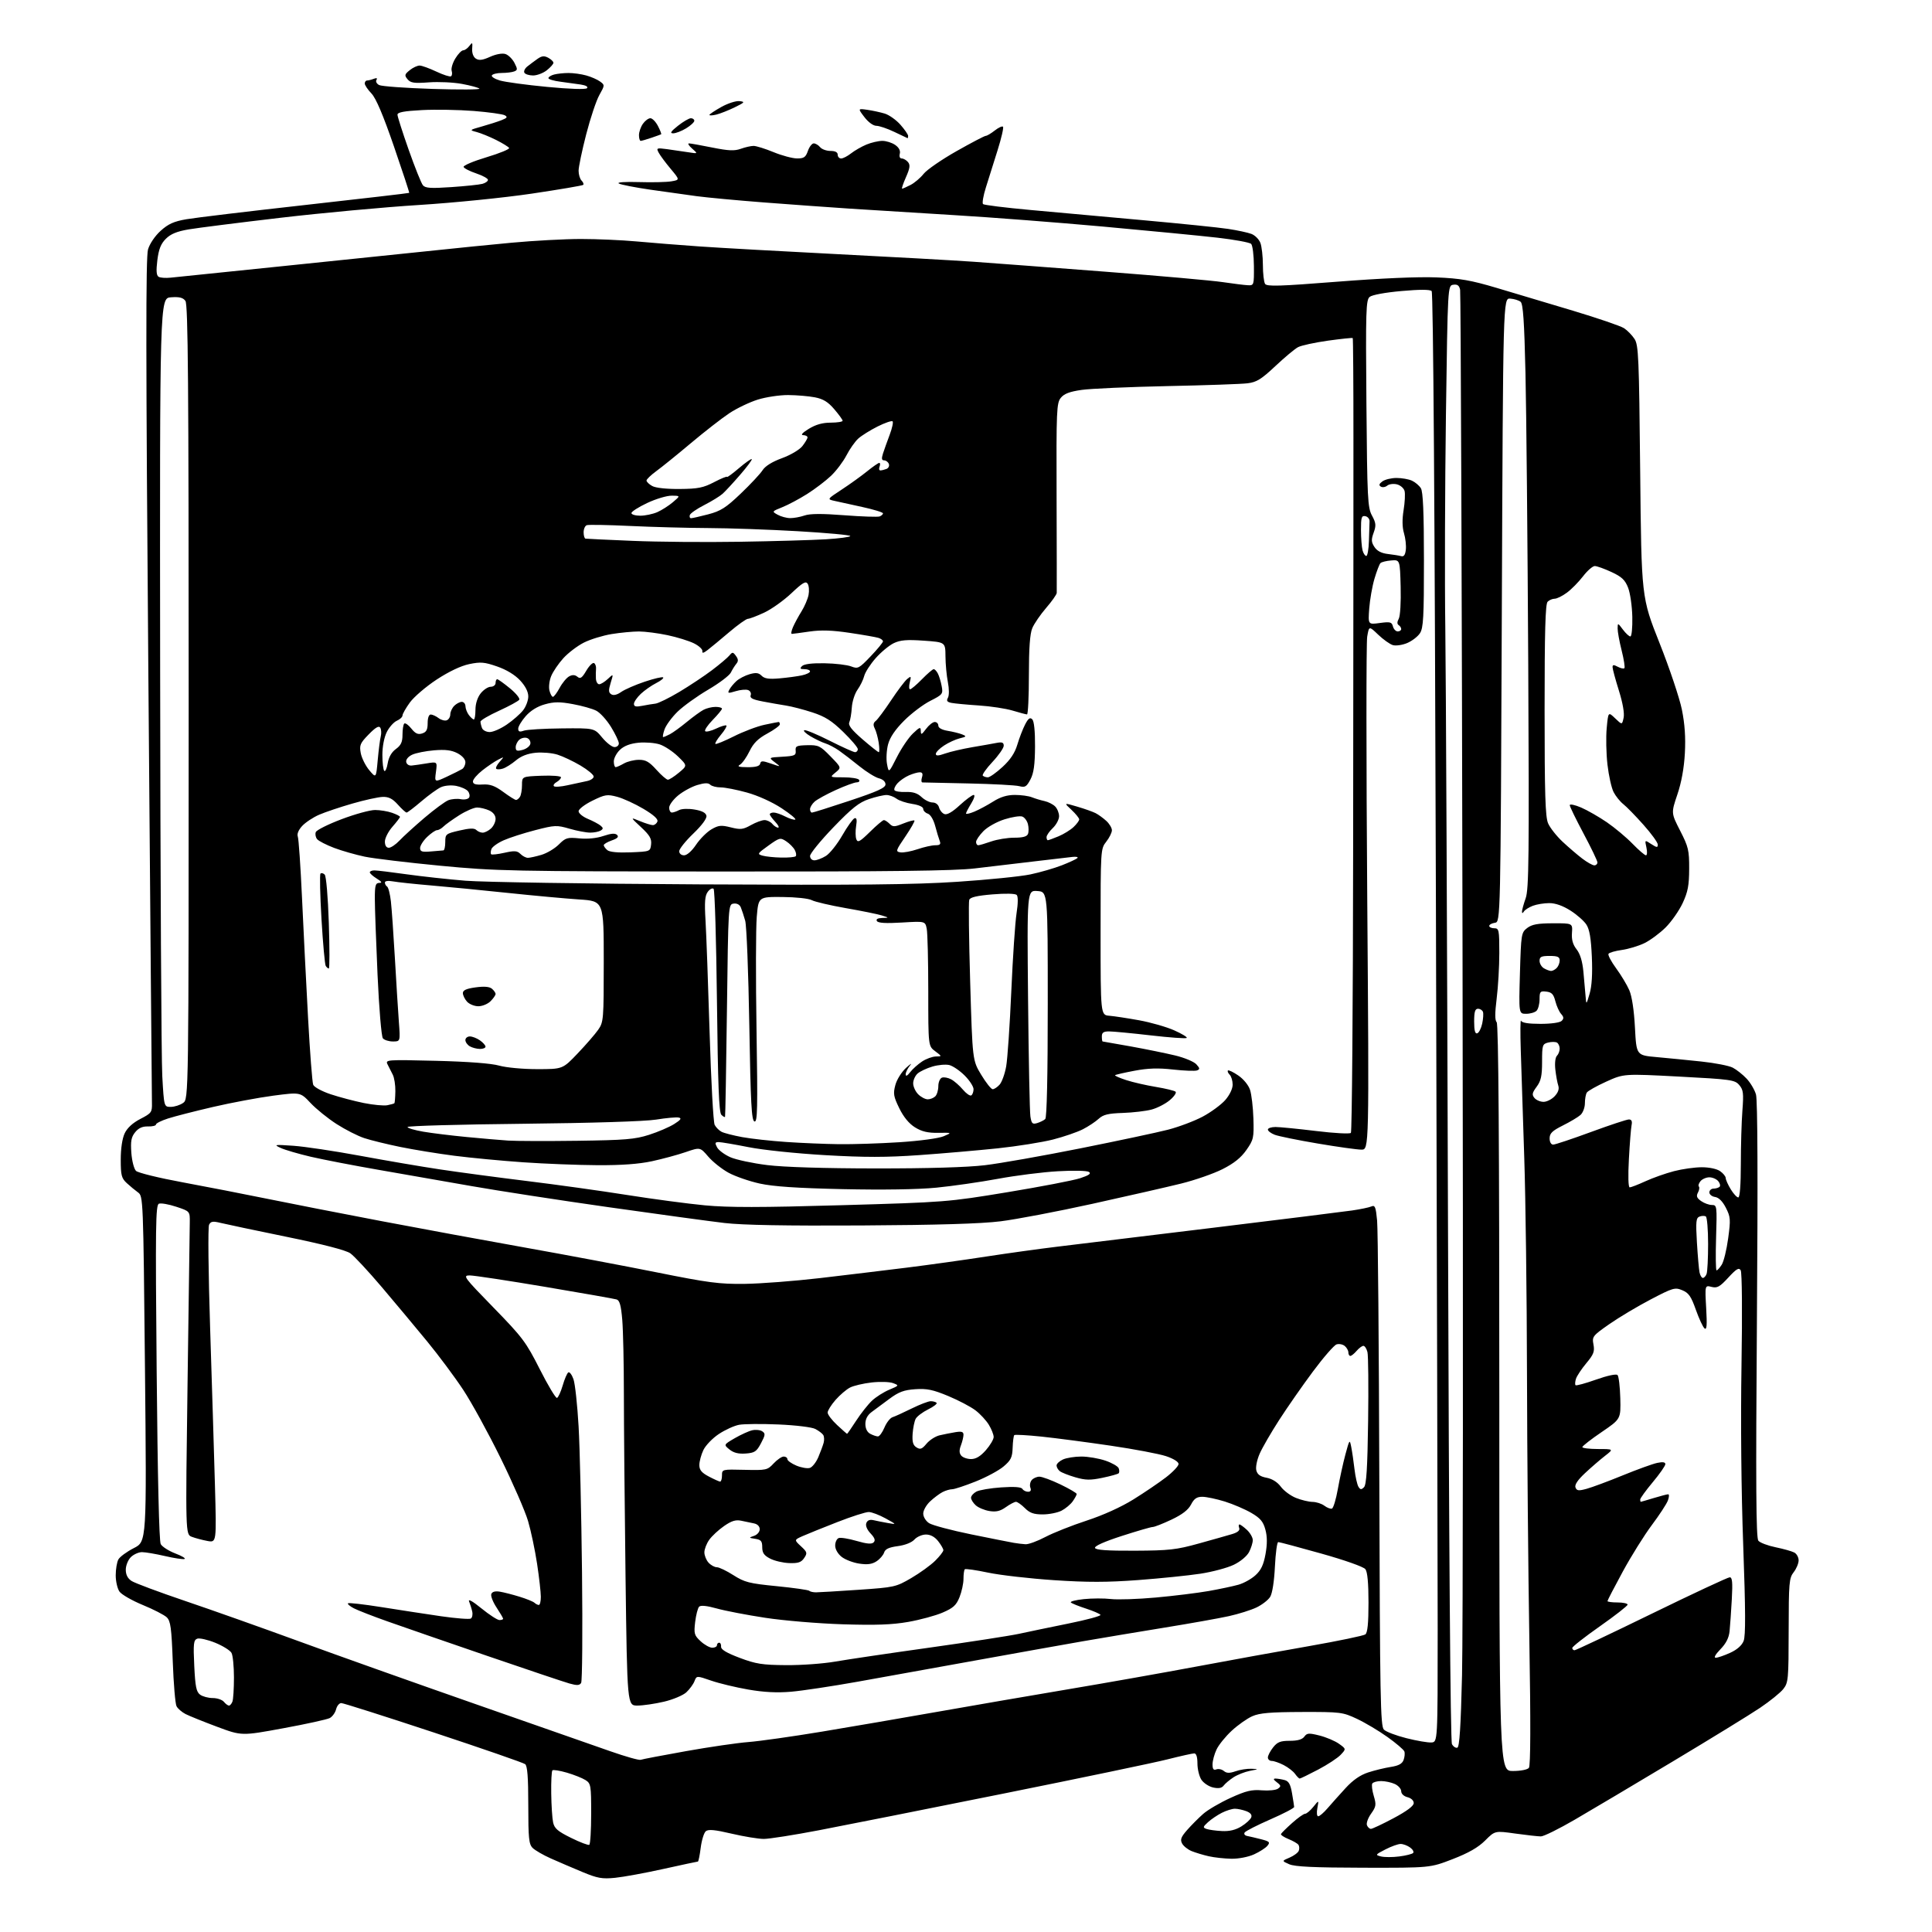 <?xml version="1.0" encoding="UTF-8" standalone="no"?>
<svg 
  version="1.1" 
  xmlns="http://www.w3.org/2000/svg" 
  xmlns:xlink="http://www.w3.org/1999/xlink" 
  xmlns:svg="http://www.w3.org/2000/svg"
  xmlns:rdf="http://www.w3.org/1999/02/22-rdf-syntax-ns#"
  xmlns:cc="http://creativecommons.org/ns#"
  xmlns:dc="http://purl.org/dc/elements/1.1/"
  viewBox="0 0 768 768"
  width="768"
  height="768"
>
<style>svg {background-color: white; }</style>"
<path stroke="none" fill="black" fill-rule="evenodd" d="M244.50,746.46C239.33,746.97 237.53,746.65 231.50,744.14C227.65,742.54 222.01,740.12 218.98,738.77C215.94,737.42 212.68,735.53 211.73,734.58C210.24,733.10 210.00,730.72 210.00,717.55C210.00,706.49 209.65,701.97 208.75,701.27C208.06,700.73 191.66,695.05 172.30,688.64C152.94,682.24 136.45,677.00 135.66,677.00C134.86,677.00 133.94,678.11 133.60,679.47C133.26,680.83 132.13,682.39 131.10,682.95C130.07,683.50 121.76,685.33 112.64,687.00C96.06,690.06 96.06,690.06 86.28,686.41C80.90,684.40 75.28,682.13 73.78,681.37C72.28,680.60 70.66,679.20 70.17,678.24C69.67,677.28 69.00,669.33 68.68,660.57C68.18,647.06 67.81,644.38 66.29,642.91C65.31,641.97 61.01,639.75 56.74,638.00C52.47,636.24 48.31,633.85 47.49,632.68C46.67,631.51 46.00,628.60 46.00,626.21C46.00,623.82 46.47,621.00 47.04,619.93C47.61,618.87 50.38,616.83 53.19,615.40C58.31,612.81 58.31,612.81 57.63,544.15C56.95,476.13 56.92,475.49 54.86,474.00C53.72,473.18 51.70,471.51 50.39,470.30C48.30,468.37 48.00,467.20 48.00,460.95C48.00,456.53 48.60,452.54 49.57,450.50C50.58,448.36 52.78,446.35 55.82,444.78C60.23,442.50 60.49,442.13 60.40,438.43C60.35,436.27 59.71,359.93 58.98,268.80C57.96,141.35 57.93,102.18 58.84,99.16C59.52,96.86 61.62,93.77 63.87,91.74C66.89,89.01 69.11,88.01 74.11,87.15C77.63,86.54 98.94,83.98 121.47,81.47C144.00,78.95 162.54,76.80 162.66,76.67C162.79,76.55 160.05,68.23 156.59,58.18C152.26,45.62 149.46,39.05 147.65,37.15C146.19,35.63 145.00,33.85 145.00,33.20C145.00,32.54 145.41,32.00 145.92,32.00C146.42,32.00 147.62,31.70 148.58,31.33C149.74,30.89 150.09,31.04 149.64,31.78C149.26,32.40 149.74,33.31 150.72,33.81C151.70,34.32 161.23,35.00 171.90,35.35C182.57,35.69 190.97,35.64 190.57,35.23C190.17,34.83 187.06,33.99 183.67,33.36C180.28,32.73 174.34,32.45 170.48,32.74C164.61,33.17 163.22,32.97 162.01,31.51C160.72,29.96 160.82,29.56 162.89,27.89C164.17,26.85 165.96,26.03 166.86,26.06C167.76,26.09 170.74,27.18 173.48,28.47C176.23,29.77 178.83,30.60 179.28,30.33C179.72,30.06 179.84,29.08 179.55,28.16C179.26,27.24 179.91,25.03 181.00,23.25C182.08,21.46 183.49,20.00 184.13,20.00C184.76,20.00 185.87,19.21 186.59,18.25C187.77,16.68 187.88,16.79 187.70,19.36C187.58,21.10 188.15,22.64 189.16,23.30C190.42,24.11 191.81,23.94 194.80,22.59C197.15,21.53 199.65,21.07 200.90,21.47C202.07,21.84 203.68,23.42 204.49,24.97C205.79,27.49 205.78,27.87 204.39,28.40C203.54,28.73 201.32,29.00 199.48,29.00C197.63,29.00 195.85,29.43 195.53,29.95C195.21,30.47 196.65,31.39 198.72,32.00C200.80,32.61 209.23,33.76 217.46,34.54C226.52,35.41 232.79,35.61 233.34,35.06C233.90,34.50 232.93,33.93 230.88,33.61C229.02,33.32 225.36,32.82 222.75,32.48C220.14,32.15 218.00,31.51 218.00,31.06C218.00,30.60 219.01,29.96 220.25,29.63C221.49,29.30 224.07,29.02 226.00,29.02C227.93,29.01 231.10,29.45 233.05,30.00C235.00,30.54 237.47,31.62 238.53,32.40C240.44,33.80 240.44,33.88 238.26,37.76C237.04,39.92 234.68,46.97 233.02,53.41C231.36,59.86 230.00,66.36 230.00,67.87C230.00,69.37 230.53,71.13 231.18,71.78C231.83,72.43 232.13,73.20 231.84,73.49C231.56,73.78 222.35,75.34 211.39,76.97C200.26,78.62 180.44,80.61 166.48,81.49C152.74,82.35 128.00,84.64 111.50,86.57C95.00,88.51 78.59,90.58 75.03,91.18C70.32,91.98 67.85,93.00 65.93,94.92C63.95,96.90 63.10,99.03 62.55,103.42C62.03,107.62 62.17,109.48 63.04,110.02C63.71,110.44 65.88,110.59 67.88,110.37C69.87,110.15 91.30,107.94 115.50,105.47C139.70,102.99 165.80,100.29 173.50,99.47C181.20,98.64 194.66,97.30 203.41,96.48C212.16,95.67 224.54,95.00 230.91,95.00C237.28,95.00 247.22,95.44 253.00,95.97C258.77,96.50 270.02,97.40 278.00,97.96C285.98,98.52 310.50,99.89 332.50,101.01C354.50,102.12 379.02,103.49 387.00,104.05C394.98,104.62 418.82,106.41 440.00,108.05C461.18,109.68 481.88,111.52 486.00,112.14C490.12,112.75 494.62,113.31 496.00,113.38C498.47,113.50 498.50,113.39 498.45,105.75C498.42,101.49 497.93,97.53 497.35,96.95C496.77,96.37 490.71,95.26 483.90,94.48C477.08,93.70 456.65,91.72 438.50,90.07C420.35,88.43 393.80,86.38 379.50,85.53C365.20,84.67 346.52,83.51 338.00,82.95C329.48,82.39 313.95,81.26 303.50,80.46C293.05,79.65 281.12,78.54 277.00,77.99C272.88,77.44 264.55,76.27 258.50,75.40C252.45,74.52 246.82,73.42 246.00,72.95C245.11,72.44 248.38,72.21 254.00,72.38C259.23,72.54 265.02,72.41 266.89,72.08C270.27,71.50 270.27,71.50 266.59,67.10C264.57,64.69 262.43,61.81 261.85,60.71C260.84,58.82 261.02,58.75 265.14,59.29C267.54,59.61 271.30,60.16 273.50,60.51C277.50,61.14 277.50,61.14 275.14,59.07C273.84,57.93 273.27,57.00 273.87,57.00C274.47,57.00 278.64,57.74 283.13,58.65C289.60,59.95 291.96,60.05 294.47,59.15C296.22,58.52 298.51,58.00 299.57,58.00C300.63,58.01 304.20,59.12 307.50,60.48C310.80,61.84 314.99,62.96 316.80,62.98C319.58,63.00 320.27,62.52 321.15,60.00C321.73,58.35 322.77,57.00 323.48,57.00C324.18,57.00 325.32,57.67 326.00,58.50C326.68,59.33 328.54,60.00 330.12,60.00C332.01,60.00 333.00,60.51 333.00,61.50C333.00,62.33 333.61,63.00 334.37,63.00C335.12,63.00 336.89,62.09 338.31,60.97C339.72,59.86 342.47,58.28 344.41,57.47C346.35,56.66 349.20,56.00 350.75,56.00C352.29,56.00 354.59,56.73 355.86,57.62C357.35,58.66 358.00,59.90 357.68,61.12C357.39,62.24 357.71,63.00 358.47,63.00C359.18,63.00 360.29,63.65 360.95,64.44C361.89,65.58 361.72,66.84 360.13,70.44C359.02,72.95 358.33,75.00 358.61,75.00C358.88,75.00 360.39,74.33 361.96,73.52C363.54,72.71 365.88,70.72 367.16,69.10C368.45,67.48 374.33,63.42 380.24,60.08C386.15,56.73 391.38,54.00 391.86,54.00C392.34,54.00 393.94,53.05 395.42,51.89C396.90,50.72 398.38,50.04 398.71,50.37C399.04,50.70 398.07,54.92 396.55,59.74C395.04,64.56 392.95,71.19 391.92,74.47C390.88,77.75 390.37,80.75 390.77,81.13C391.17,81.51 399.60,82.56 409.50,83.46C419.40,84.36 439.65,86.20 454.50,87.54C469.35,88.88 484.51,90.43 488.18,90.99C491.85,91.54 496.03,92.44 497.45,92.98C498.87,93.52 500.48,95.13 501.02,96.55C501.56,97.97 502.01,101.91 502.02,105.32C502.02,108.72 502.41,112.10 502.88,112.84C503.58,113.94 508.49,113.80 531.61,111.98C548.92,110.62 563.86,109.97 571.00,110.27C580.47,110.66 584.71,111.40 595.00,114.46C601.88,116.51 615.53,120.59 625.34,123.53C635.15,126.48 644.25,129.59 645.57,130.46C646.89,131.32 648.77,133.24 649.74,134.72C651.34,137.17 651.54,141.84 652.00,187.45C652.50,237.50 652.50,237.50 659.69,255.62C663.65,265.58 667.64,277.48 668.57,282.05C669.74,287.82 670.10,293.13 669.76,299.43C669.44,305.32 668.39,311.07 666.77,315.85C664.29,323.20 664.29,323.20 667.89,330.23C671.17,336.63 671.50,337.99 671.47,345.38C671.45,351.96 670.96,354.54 668.88,359.00C667.47,362.02 664.42,366.38 662.10,368.69C659.78,370.99 655.98,373.80 653.65,374.93C651.31,376.06 647.28,377.27 644.67,377.63C642.07,377.99 639.70,378.68 639.40,379.16C639.10,379.64 640.47,382.23 642.43,384.91C644.40,387.59 646.76,391.52 647.68,393.64C648.72,396.06 649.56,401.62 649.92,408.50C650.50,419.50 650.50,419.50 658.50,420.21C662.90,420.61 670.91,421.40 676.30,421.97C681.70,422.54 687.32,423.64 688.80,424.41C690.29,425.19 692.75,427.13 694.27,428.74C695.79,430.34 697.49,433.19 698.03,435.08C698.68,437.30 698.81,468.73 698.40,524.76C697.92,590.70 698.06,611.36 698.97,612.46C699.62,613.25 702.71,614.42 705.83,615.06C708.95,615.70 712.29,616.64 713.25,617.15C714.21,617.65 714.99,619.07 714.98,620.29C714.97,621.50 714.08,623.62 713.00,625.00C711.21,627.29 711.04,629.19 711.02,648.12C711.00,667.54 710.88,668.89 708.90,671.40C707.74,672.88 703.58,676.24 699.65,678.89C695.72,681.54 680.12,691.12 665.00,700.18C649.88,709.25 632.34,719.66 626.03,723.33C619.73,727.00 613.65,730.00 612.53,730.00C611.41,730.00 606.85,729.49 602.38,728.87C594.27,727.73 594.27,727.73 590.37,731.63C587.62,734.38 583.80,736.57 577.48,739.02C568.50,742.50 568.50,742.50 542.00,742.45C522.33,742.41 514.73,742.05 512.50,741.07C509.50,739.75 509.50,739.75 512.62,738.43C514.34,737.69 515.99,736.47 516.28,735.71C516.58,734.94 516.52,733.88 516.16,733.35C515.80,732.82 514.02,731.79 512.21,731.06C510.40,730.32 509.05,729.42 509.21,729.05C509.37,728.68 511.35,726.72 513.62,724.69C515.89,722.66 518.22,721.00 518.80,721.00C519.38,721.00 520.85,719.76 522.07,718.25C524.28,715.50 524.28,715.50 523.67,718.75C523.32,720.60 523.47,722.00 524.02,722.00C524.55,722.00 526.23,720.56 527.74,718.79C529.26,717.03 532.45,713.45 534.84,710.85C537.78,707.63 540.69,705.61 543.84,704.58C546.40,703.74 550.45,702.76 552.83,702.39C555.97,701.90 557.39,701.13 557.95,699.61C558.38,698.45 558.52,696.92 558.25,696.21C557.98,695.51 554.95,692.92 551.51,690.47C548.07,688.01 542.61,684.77 539.38,683.25C533.72,680.60 532.91,680.50 517.50,680.54C504.96,680.58 500.70,680.94 497.81,682.22C495.78,683.11 492.11,685.70 489.66,687.96C487.20,690.23 484.47,693.59 483.60,695.44C482.72,697.29 482.00,699.96 482.00,701.37C482.00,703.25 482.40,703.78 483.51,703.36C484.34,703.04 485.69,703.32 486.49,703.99C487.60,704.91 488.73,704.94 491.13,704.11C492.87,703.50 495.69,703.05 497.40,703.11C500.44,703.23 500.43,703.24 496.84,703.94C494.82,704.34 491.90,705.49 490.34,706.50C488.78,707.52 487.02,709.00 486.43,709.79C485.67,710.81 484.43,711.03 482.25,710.56C480.54,710.18 478.44,708.79 477.57,707.47C476.71,706.15 476.00,703.25 476.00,701.04C476.00,698.43 475.55,697.00 474.73,697.00C474.03,697.00 469.19,698.08 463.98,699.40C458.76,700.72 429.52,706.82 399.00,712.96C368.48,719.10 335.40,725.67 325.51,727.56C315.62,729.45 305.77,731.00 303.63,731.00C301.50,731.00 295.74,730.06 290.84,728.91C284.16,727.34 281.59,727.10 280.57,727.94C279.83,728.56 278.92,731.52 278.54,734.53C278.16,737.54 277.66,740.00 277.42,740.00C277.18,740.00 271.03,741.32 263.74,742.93C256.46,744.55 247.80,746.13 244.50,746.46zM489.50,738.88C486.75,738.83 482.70,738.39 480.50,737.89C478.30,737.39 475.25,736.47 473.71,735.85C472.18,735.23 470.46,733.87 469.90,732.81C469.08,731.27 469.47,730.23 471.92,727.44C473.60,725.53 476.47,722.65 478.30,721.04C480.13,719.43 485.01,716.58 489.15,714.69C495.30,711.89 497.57,711.34 501.59,711.68C504.29,711.90 507.18,711.61 508.00,711.03C509.30,710.10 509.25,709.77 507.56,708.48C506.18,707.43 506.03,707.00 507.06,707.01C507.85,707.02 509.47,707.29 510.65,707.60C512.29,708.04 512.99,709.29 513.60,712.84C514.04,715.40 514.42,717.86 514.45,718.29C514.48,718.73 510.23,720.95 505.00,723.23C499.77,725.52 495.17,727.86 494.78,728.44C494.37,729.04 494.81,729.64 495.78,729.83C496.72,730.01 499.22,730.59 501.32,731.13C504.68,732.00 504.98,732.31 503.82,733.72C503.10,734.60 500.70,736.14 498.50,737.14C496.21,738.18 492.36,738.92 489.50,738.88zM556.22,737.97C558.83,737.64 561.31,737.02 561.73,736.60C562.15,736.18 561.62,735.20 560.56,734.42C559.49,733.64 557.79,733.00 556.77,733.00C555.75,733.00 553.03,733.98 550.71,735.18C546.68,737.26 546.61,737.38 548.98,737.97C550.35,738.31 553.60,738.31 556.22,737.97zM234.25,733.34C234.66,733.09 235.00,727.52 235.00,720.96C235.00,709.70 234.88,708.97 232.75,707.61C231.51,706.82 228.18,705.49 225.34,704.66C222.50,703.84 219.91,703.42 219.59,703.75C219.26,704.07 219.05,708.20 219.12,712.92C219.18,717.64 219.52,722.82 219.87,724.44C220.38,726.83 221.70,727.97 227.00,730.58C230.57,732.35 233.84,733.59 234.25,733.34zM485.72,727.87C488.72,728.03 491.16,727.44 493.45,726.03C495.30,724.89 497.06,723.28 497.38,722.45C497.77,721.45 497.10,720.61 495.42,719.97C494.02,719.44 491.98,719.00 490.89,719.00C489.79,719.00 487.46,719.73 485.70,720.62C483.94,721.51 481.47,723.18 480.20,724.34C478.15,726.22 478.08,726.50 479.62,727.04C480.56,727.37 483.31,727.75 485.72,727.87zM544.97,727.00C545.53,727.00 549.59,725.09 553.98,722.75C559.20,719.97 561.97,717.90 561.98,716.77C561.99,715.75 560.97,714.78 559.50,714.41C558.04,714.04 557.00,713.06 557.00,712.05C557.00,711.10 555.85,709.80 554.45,709.16C553.05,708.52 550.60,708.00 549.01,708.00C547.42,708.00 545.85,708.44 545.51,708.98C545.18,709.52 545.44,711.73 546.09,713.89C547.14,717.42 547.04,718.14 545.04,720.95C543.81,722.66 543.07,724.73 543.38,725.54C543.68,726.34 544.40,727.00 544.97,727.00zM516.66,707.00C516.36,707.00 515.53,706.17 514.81,705.15C514.09,704.13 512.06,702.56 510.30,701.65C508.54,700.74 506.40,700.00 505.55,700.00C504.70,700.00 504.00,699.39 504.00,698.63C504.00,697.88 504.93,696.08 506.07,694.63C507.77,692.48 508.97,692.00 512.71,692.00C515.81,692.00 517.67,691.47 518.49,690.34C519.55,688.89 520.29,688.84 524.53,689.90C527.19,690.57 530.66,692.04 532.25,693.17C535.13,695.23 535.13,695.23 532.95,697.55C531.75,698.83 527.72,701.48 523.99,703.44C520.26,705.40 516.96,707.00 516.66,707.00zM601.38,704.00C604.48,704.00 607.18,703.47 607.76,702.75C608.43,701.92 608.49,684.92 607.94,652.00C607.49,624.77 607.06,577.08 607.00,546.00C606.94,514.92 606.45,476.23 605.91,460.00C605.38,443.77 604.75,424.65 604.53,417.50C604.30,410.35 604.35,405.06 604.64,405.75C604.99,406.59 607.56,407.00 612.38,407.00C616.62,407.00 620.09,406.51 620.79,405.81C621.70,404.90 621.65,404.27 620.57,403.06C619.80,402.20 618.77,399.93 618.28,398.00C617.57,395.22 616.83,394.43 614.69,394.18C612.24,393.90 612.00,394.17 612.00,397.23C612.00,399.09 611.46,401.14 610.80,401.80C610.14,402.46 608.28,403.00 606.67,403.00C603.74,403.00 603.74,403.00 604.20,386.88C604.65,371.27 604.74,370.70 607.08,368.90C608.96,367.46 611.26,367.04 617.33,367.02C625.15,367.00 625.15,367.00 624.88,370.84C624.68,373.54 625.23,375.47 626.72,377.38C628.14,379.18 629.04,382.14 629.43,386.29C629.75,389.71 630.13,394.07 630.29,396.00C630.57,399.50 630.57,399.50 631.90,395.00C632.78,392.00 633.08,387.10 632.78,380.33C632.46,372.95 631.86,369.43 630.60,367.52C629.65,366.06 626.79,363.55 624.24,361.94C621.24,360.04 618.29,359.00 615.87,359.00C613.81,359.00 610.87,359.48 609.34,360.06C607.80,360.65 606.20,361.66 605.79,362.31C605.26,363.13 605.03,363.15 605.02,362.38C605.01,361.76 605.67,359.37 606.48,357.06C607.75,353.45 607.89,340.70 607.50,264.19C607.24,215.41 606.75,163.25 606.40,148.28C605.93,127.80 605.45,120.79 604.47,119.98C603.76,119.39 601.90,118.81 600.34,118.70C597.50,118.50 597.50,118.50 597.00,242.50C596.50,366.50 596.50,366.50 594.25,366.82C593.01,367.00 592.00,367.56 592.00,368.07C592.00,368.58 592.90,369.00 594.00,369.00C595.86,369.00 596.00,369.67 596.00,378.78C596.00,384.15 595.53,392.32 594.95,396.93C594.22,402.77 594.22,405.62 594.95,406.35C595.67,407.07 596.00,453.46 596.00,555.70C596.00,704.00 596.00,704.00 601.38,704.00zM254.68,699.55C255.33,699.31 263.43,697.76 272.68,696.11C281.93,694.46 293.10,692.83 297.50,692.49C301.90,692.15 314.95,690.30 326.50,688.39C338.05,686.47 358.75,682.92 372.50,680.49C386.25,678.06 409.65,674.03 424.50,671.53C439.35,669.04 462.30,664.97 475.50,662.50C488.70,660.02 508.95,656.35 520.50,654.33C532.05,652.30 542.06,650.22 542.75,649.70C543.62,649.04 544.00,645.25 544.00,637.07C544.00,629.25 543.59,624.84 542.75,623.76C542.04,622.83 534.52,620.17 525.24,617.57C516.29,615.05 508.59,613.00 508.12,613.00C507.65,613.00 507.06,617.39 506.80,622.75C506.51,628.64 505.77,633.40 504.91,634.78C504.14,636.03 501.70,637.92 499.50,638.98C497.30,640.03 492.35,641.59 488.50,642.44C484.65,643.29 473.18,645.34 463.00,646.99C452.82,648.64 438.20,651.09 430.50,652.42C422.80,653.76 403.68,657.18 388.00,660.02C372.32,662.86 351.18,666.67 341.00,668.49C330.82,670.31 318.88,672.11 314.44,672.49C308.86,672.96 303.65,672.70 297.44,671.62C292.53,670.77 285.89,669.18 282.71,668.08C276.92,666.08 276.92,666.08 276.07,668.29C275.60,669.51 274.14,671.49 272.84,672.71C271.53,673.92 267.54,675.60 263.98,676.44C260.42,677.28 255.66,677.98 253.41,677.99C249.33,678.00 249.33,678.00 248.66,626.84C248.30,598.70 248.00,565.91 248.00,553.99C248.00,542.06 247.71,528.87 247.36,524.67C246.87,518.92 246.32,516.92 245.11,516.55C244.22,516.28 231.41,514.02 216.63,511.53C201.85,509.04 188.40,507.00 186.74,507.00C183.86,507.00 184.33,507.63 196.18,519.79C207.72,531.62 209.08,533.44 214.57,544.28C217.83,550.72 220.91,555.86 221.41,555.69C221.91,555.53 222.93,553.30 223.68,550.75C224.42,548.19 225.43,545.85 225.92,545.55C226.41,545.25 227.33,546.46 227.96,548.25C228.60,550.04 229.51,558.48 230.00,567.00C230.49,575.52 231.10,601.66 231.36,625.08C231.62,648.50 231.46,668.25 231.01,668.98C230.38,670.01 229.37,670.06 226.35,669.21C224.23,668.61 209.45,663.65 193.50,658.18C177.55,652.71 159.78,646.57 154.01,644.52C148.24,642.48 142.24,640.14 140.67,639.33C139.10,638.52 138.05,637.62 138.33,637.33C138.62,637.05 144.62,637.74 151.68,638.86C158.73,639.99 169.37,641.61 175.31,642.48C181.26,643.34 186.59,643.75 187.16,643.40C187.72,643.05 187.98,641.81 187.72,640.63C187.47,639.46 186.90,637.65 186.47,636.61C185.98,635.44 187.86,636.49 191.38,639.36C194.51,641.91 197.74,644.00 198.54,644.00C199.34,644.00 200.00,643.77 200.00,643.48C200.00,643.19 198.82,641.18 197.38,639.00C195.94,636.83 195.01,634.42 195.30,633.65C195.66,632.73 196.83,632.41 198.67,632.71C200.23,632.96 203.75,633.86 206.50,634.71C209.25,635.55 211.93,636.64 212.45,637.12C212.97,637.61 213.76,638.00 214.20,638.00C214.64,638.00 215.00,636.54 214.99,634.75C214.99,632.96 214.32,627.06 213.50,621.63C212.68,616.20 211.07,608.55 209.91,604.63C208.76,600.71 203.83,589.40 198.95,579.50C194.08,569.60 187.42,557.45 184.15,552.50C180.89,547.55 174.46,538.91 169.86,533.30C165.26,527.70 157.11,517.94 151.75,511.62C146.38,505.30 140.76,499.26 139.25,498.20C137.48,496.97 128.46,494.63 114.00,491.67C101.62,489.13 89.80,486.64 87.73,486.13C84.62,485.36 83.81,485.49 83.11,486.85C82.63,487.77 82.82,505.90 83.53,528.00C84.23,549.73 85.09,577.79 85.44,590.37C86.08,613.24 86.08,613.24 82.43,612.55C80.43,612.18 77.65,611.44 76.26,610.91C73.73,609.95 73.73,609.95 74.55,550.22C75.00,517.38 75.40,488.48 75.44,486.00C75.50,481.50 75.50,481.50 70.09,479.71C67.11,478.72 64.00,478.17 63.18,478.49C61.86,478.99 61.75,487.04 62.28,545.48C62.66,587.27 63.25,612.61 63.89,613.80C64.45,614.84 67.06,616.51 69.69,617.52C72.32,618.52 73.96,619.51 73.34,619.72C72.72,619.93 69.22,619.40 65.55,618.55C61.88,617.70 57.78,617.00 56.44,617.00C55.10,617.00 53.10,617.90 52.00,619.00C50.90,620.10 50.00,622.33 50.00,623.98C50.00,625.98 50.75,627.45 52.30,628.46C53.57,629.29 63.13,632.86 73.55,636.39C83.97,639.91 104.42,647.17 119.00,652.50C133.57,657.84 164.85,668.96 188.50,677.22C212.15,685.48 236.45,693.98 242.50,696.11C248.55,698.24 254.03,699.79 254.68,699.55zM579.32,694.73C580.17,694.45 580.69,686.37 581.18,665.92C581.56,650.29 581.65,520.50 581.38,377.50C581.12,234.50 580.68,116.46 580.42,115.19C580.06,113.47 579.35,112.95 577.71,113.19C575.50,113.50 575.50,113.50 574.78,165.00C574.39,193.32 574.27,231.35 574.53,249.50C574.78,267.65 575.26,374.52 575.60,487.00C575.98,614.89 576.57,692.18 577.17,693.31C577.70,694.31 578.67,694.94 579.32,694.73zM569.00,692.66C571.50,692.50 571.50,692.50 571.50,647.50C571.50,622.75 571.18,493.19 570.80,359.60C570.34,201.52 569.74,116.34 569.10,115.70C568.45,115.05 564.35,115.04 557.11,115.69C550.66,116.26 545.44,117.22 544.47,118.02C542.99,119.25 542.86,123.34 543.17,160.44C543.49,198.29 543.66,201.77 545.39,204.95C546.99,207.91 547.08,208.88 546.05,211.75C545.04,214.53 545.09,215.50 546.37,217.44C547.40,219.02 549.14,219.92 551.70,220.22C553.79,220.46 556.17,220.85 557.00,221.08C558.05,221.37 558.60,220.60 558.84,218.52C559.03,216.88 558.70,213.93 558.11,211.97C557.40,209.61 557.35,206.50 557.95,202.80C558.45,199.72 558.63,196.29 558.34,195.18C558.05,194.07 556.69,192.89 555.31,192.54C553.93,192.20 552.20,192.42 551.45,193.04C550.70,193.66 549.55,193.84 548.89,193.43C548.03,192.90 548.21,192.32 549.54,191.35C550.55,190.61 553.08,190.00 555.14,190.00C557.21,190.00 559.96,190.48 561.26,191.07C562.55,191.66 564.15,193.01 564.82,194.08C565.68,195.46 566.03,203.58 566.04,222.64C566.05,245.40 565.81,249.63 564.45,251.72C563.57,253.07 561.27,254.82 559.35,255.63C557.43,256.43 554.87,256.79 553.68,256.44C552.48,256.08 549.86,254.21 547.85,252.29C544.21,248.80 544.21,248.80 543.48,253.10C543.08,255.46 543.09,302.31 543.50,357.20C544.25,457.00 544.25,457.00 541.20,457.00C539.53,457.00 531.71,455.91 523.83,454.57C515.95,453.24 508.26,451.67 506.75,451.10C505.24,450.52 504.00,449.59 504.00,449.02C504.00,448.46 505.37,448.00 507.04,448.00C508.71,448.00 515.96,448.72 523.15,449.59C530.33,450.47 536.57,450.81 537.00,450.34C537.43,449.88 537.83,399.77 537.89,339.00C537.95,278.23 538.00,225.12 538.00,221.00C538.00,216.88 538.01,195.77 538.01,174.10C538.02,152.43 537.89,134.56 537.73,134.39C537.56,134.23 533.13,134.69 527.87,135.42C522.62,136.16 517.27,137.32 515.98,138.01C514.69,138.70 510.63,142.09 506.95,145.55C501.35,150.80 499.53,151.93 495.87,152.37C493.47,152.67 479.12,153.17 464.00,153.48C448.88,153.80 433.57,154.48 430.00,154.99C425.21,155.67 423.02,156.50 421.69,158.14C420.01,160.21 419.89,163.04 420.01,197.44C420.08,217.82 420.10,235.04 420.07,235.69C420.03,236.34 418.13,239.03 415.85,241.67C413.57,244.31 411.10,247.92 410.35,249.70C409.41,251.95 409.00,257.68 409.00,268.47C409.00,277.01 408.66,284.00 408.25,283.99C407.84,283.98 405.28,283.30 402.56,282.48C399.85,281.66 393.77,280.73 389.06,280.43C384.35,280.12 379.47,279.66 378.22,279.41C376.47,279.06 376.14,278.57 376.82,277.36C377.33,276.44 377.32,273.84 376.79,271.14C376.29,268.59 375.86,263.98 375.84,260.89C375.80,255.28 375.80,255.28 367.22,254.68C360.50,254.20 357.92,254.42 355.30,255.66C353.46,256.54 350.21,259.23 348.08,261.65C345.95,264.07 343.90,267.25 343.54,268.71C343.17,270.18 341.97,272.64 340.87,274.18C339.77,275.72 338.76,278.90 338.61,281.24C338.46,283.58 338.02,286.22 337.62,287.11C337.09,288.28 338.49,290.09 342.83,293.86C346.10,296.69 349.02,299.00 349.32,299.00C349.63,299.00 349.61,297.31 349.30,295.25C348.98,293.19 348.28,290.64 347.73,289.58C347.02,288.19 347.13,287.36 348.12,286.58C348.88,285.99 351.62,282.31 354.21,278.41C356.80,274.51 359.68,270.68 360.62,269.91C362.18,268.63 362.27,268.75 361.65,271.25C361.27,272.76 361.33,274.00 361.78,274.00C362.23,274.00 364.35,272.20 366.50,270.00C368.65,267.80 370.75,266.00 371.17,266.00C371.59,266.00 372.33,266.79 372.82,267.75C373.32,268.71 374.00,270.96 374.33,272.75C374.92,275.85 374.72,276.11 369.81,278.60C366.98,280.03 362.30,283.57 359.41,286.46C355.87,290.00 353.79,293.07 353.03,295.87C352.42,298.16 352.22,301.68 352.60,303.70C353.29,307.36 353.29,307.36 356.55,300.93C358.34,297.39 361.20,293.18 362.91,291.56C365.63,288.97 366.00,288.86 366.03,290.56C366.06,292.22 366.35,292.11 368.12,289.75C369.24,288.24 370.80,287.00 371.58,287.00C372.36,287.00 373.00,287.65 373.00,288.45C373.00,289.36 374.42,290.14 376.75,290.52C378.81,290.86 381.40,291.50 382.50,291.95C384.30,292.69 384.20,292.85 381.50,293.50C379.85,293.91 377.04,295.19 375.26,296.37C373.47,297.54 372.01,299.03 372.01,299.67C372.00,300.54 372.97,300.50 375.75,299.52C377.81,298.80 382.65,297.68 386.50,297.02C390.35,296.37 394.74,295.60 396.25,295.30C398.36,294.90 399.00,295.16 399.00,296.43C399.00,297.34 396.98,300.25 394.51,302.89C392.04,305.53 390.32,307.98 390.68,308.34C391.04,308.70 391.94,309.00 392.69,309.00C393.43,309.00 396.06,307.14 398.52,304.87C401.64,302.00 403.43,299.30 404.41,296.00C405.18,293.39 406.57,289.80 407.49,288.01C408.77,285.54 409.45,285.05 410.34,285.94C411.07,286.68 411.48,290.68 411.44,296.80C411.39,304.05 410.93,307.35 409.61,309.85C408.07,312.76 407.49,313.11 405.17,312.51C403.70,312.12 394.62,311.64 385.00,311.43C375.38,311.23 367.13,311.04 366.68,311.03C366.23,311.01 366.15,310.10 366.50,309.00C366.94,307.60 366.68,307.00 365.61,307.00C364.78,307.00 362.84,307.55 361.30,308.23C359.76,308.90 357.72,310.31 356.77,311.36C355.82,312.40 355.28,313.65 355.57,314.12C355.87,314.59 357.89,314.91 360.06,314.83C362.89,314.72 364.68,315.29 366.33,316.84C367.59,318.03 369.56,319.00 370.70,319.00C371.92,319.00 372.98,319.81 373.29,320.99C373.58,322.09 374.53,323.27 375.42,323.61C376.47,324.01 378.58,322.80 381.49,320.11C383.95,317.85 386.45,316.00 387.06,316.00C387.67,316.00 387.23,317.50 386.08,319.37C384.94,321.22 384.00,323.03 384.00,323.38C384.00,323.74 385.49,323.40 387.32,322.64C389.15,321.88 392.51,320.07 394.80,318.63C397.69,316.80 400.33,316.00 403.43,316.00C405.89,316.00 408.94,316.42 410.20,316.93C411.47,317.44 413.71,318.12 415.18,318.43C416.65,318.75 418.57,319.71 419.43,320.57C420.29,321.44 421.00,323.19 421.00,324.47C421.00,325.74 419.88,327.85 418.52,329.15C417.15,330.44 416.03,332.06 416.02,332.75C416.01,333.44 416.24,334.00 416.53,334.00C416.82,334.00 418.73,333.30 420.77,332.45C422.81,331.60 425.49,329.95 426.74,328.78C427.98,327.61 429.00,326.24 429.00,325.73C429.00,325.22 427.62,323.51 425.93,321.93C422.86,319.07 422.86,319.07 428.18,320.64C431.11,321.50 434.40,322.67 435.50,323.23C436.60,323.79 438.51,325.17 439.75,326.30C440.99,327.43 442.00,329.11 442.00,330.04C442.00,330.97 440.99,333.02 439.75,334.59C437.52,337.42 437.50,337.74 437.50,370.47C437.50,403.50 437.50,403.50 441.00,403.78C442.93,403.94 448.25,404.75 452.83,405.58C457.41,406.41 463.66,408.20 466.73,409.56C469.80,410.92 472.05,412.28 471.74,412.60C471.42,412.91 464.99,412.45 457.44,411.58C449.90,410.71 442.43,410.00 440.86,410.00C438.67,410.00 438.00,410.47 438.00,412.00C438.00,413.10 438.14,414.00 438.31,414.00C438.48,414.00 443.54,414.89 449.56,415.98C455.58,417.07 463.50,418.69 467.18,419.57C470.85,420.46 474.62,422.03 475.56,423.07C476.99,424.65 477.04,425.05 475.84,425.51C475.05,425.81 470.78,425.65 466.35,425.16C460.40,424.49 456.37,424.62 450.97,425.64C446.94,426.40 443.47,427.20 443.26,427.41C443.04,427.62 445.04,428.50 447.69,429.36C450.33,430.22 455.65,431.44 459.50,432.07C463.35,432.71 466.86,433.56 467.31,433.97C467.76,434.38 466.72,435.90 465.01,437.33C463.31,438.77 460.06,440.45 457.79,441.06C455.53,441.67 450.37,442.27 446.34,442.41C440.51,442.60 438.54,443.08 436.75,444.73C435.51,445.88 432.69,447.75 430.48,448.89C428.26,450.03 422.91,451.87 418.59,452.98C414.26,454.08 404.37,455.66 396.61,456.48C388.85,457.29 374.84,458.51 365.47,459.17C352.28,460.10 343.82,460.10 327.97,459.19C316.47,458.52 303.12,457.13 297.50,456.00C292.00,454.91 286.70,454.01 285.71,454.00C284.21,454.00 284.11,454.33 285.05,456.09C285.67,457.25 288.05,459.01 290.34,460.02C292.63,461.02 299.23,462.43 305.00,463.14C311.58,463.96 327.64,464.45 348.00,464.47C368.73,464.49 384.48,464.03 391.50,463.19C397.55,462.47 414.65,459.45 429.50,456.48C444.35,453.51 460.02,450.18 464.31,449.07C468.61,447.96 474.81,445.62 478.10,443.87C481.38,442.12 485.40,439.16 487.04,437.31C488.79,435.31 490.00,432.80 490.00,431.17C490.00,429.64 489.47,427.87 488.82,427.22C488.17,426.57 487.85,425.81 488.12,425.54C488.39,425.27 490.24,426.16 492.22,427.51C494.30,428.92 496.29,431.35 496.91,433.23C497.50,435.03 498.11,440.17 498.25,444.65C498.48,452.31 498.32,453.06 495.46,457.15C493.31,460.22 490.52,462.46 485.96,464.76C482.41,466.55 475.00,469.13 469.50,470.49C464.00,471.85 448.13,475.47 434.22,478.54C420.32,481.60 403.90,484.73 397.72,485.49C390.04,486.45 372.61,486.97 342.50,487.14C312.47,487.31 295.17,487.00 288.00,486.16C282.23,485.48 261.52,482.66 242.00,479.89C222.47,477.12 197.95,473.34 187.50,471.50C177.05,469.65 160.40,466.74 150.50,465.03C140.60,463.31 128.48,460.97 123.56,459.83C118.64,458.68 113.24,457.10 111.56,456.32C108.71,455.00 109.05,454.94 116.61,455.46C121.07,455.77 133.00,457.56 143.11,459.43C153.23,461.31 167.57,463.76 175.00,464.87C182.43,465.99 197.95,468.06 209.50,469.48C221.05,470.89 238.91,473.38 249.19,475.01C259.48,476.64 273.42,478.50 280.19,479.14C289.61,480.03 302.27,480.02 334.46,479.09C375.89,477.90 376.74,477.83 400.47,473.92C413.68,471.74 426.69,469.24 429.37,468.36C432.90,467.20 433.86,466.51 432.87,465.86C432.11,465.35 426.60,465.23 420.50,465.59C414.45,465.93 403.73,467.29 396.68,468.60C389.64,469.90 378.61,471.49 372.18,472.12C364.85,472.83 351.01,473.05 335.00,472.70C316.79,472.30 307.36,471.66 302.00,470.48C297.88,469.57 292.31,467.65 289.64,466.20C286.97,464.75 283.33,461.86 281.55,459.78C278.31,456.00 278.31,456.00 272.56,457.98C269.39,459.07 263.36,460.70 259.15,461.61C253.96,462.73 247.01,463.23 237.50,463.18C229.80,463.14 216.53,462.62 208.00,462.03C199.47,461.44 187.15,460.27 180.61,459.43C174.07,458.59 164.40,457.01 159.11,455.93C153.83,454.85 147.39,453.27 144.81,452.42C142.24,451.58 137.29,449.06 133.81,446.83C130.34,444.60 125.67,440.83 123.44,438.45C119.39,434.14 119.39,434.14 108.67,435.54C102.78,436.32 92.01,438.33 84.73,440.02C77.45,441.71 69.36,443.78 66.75,444.63C64.14,445.47 62.00,446.54 62.00,447.01C62.00,447.48 60.58,447.83 58.84,447.78C56.63,447.71 55.08,448.41 53.73,450.08C52.17,452.01 51.88,453.61 52.21,458.27C52.45,461.48 53.27,464.68 54.07,465.45C54.85,466.21 63.15,468.25 72.50,469.97C81.85,471.70 96.92,474.64 106.00,476.49C115.08,478.35 135.55,482.35 151.50,485.39C167.45,488.42 193.32,493.19 209.00,495.98C224.68,498.77 248.07,503.18 261.00,505.77C281.58,509.91 285.93,510.48 296.00,510.36C302.32,510.28 315.82,509.24 326.00,508.06C336.18,506.87 351.70,504.99 360.50,503.90C369.30,502.80 383.48,500.82 392.00,499.50C400.52,498.19 413.35,496.41 420.50,495.55C427.65,494.69 455.55,491.31 482.50,488.02C509.45,484.74 534.20,481.66 537.50,481.18C540.80,480.70 544.25,479.98 545.16,479.58C546.58,478.96 546.91,479.77 547.42,485.18C547.75,488.65 548.15,535.26 548.30,588.75C548.54,675.03 548.75,686.18 550.12,687.55C550.98,688.41 555.01,689.94 559.09,690.96C563.16,691.99 567.62,692.75 569.00,692.66zM91.02,678.00C91.44,678.00 92.06,677.29 92.39,676.42C92.73,675.55 93.00,671.24 93.00,666.85C93.00,662.46 92.57,658.06 92.03,657.06C91.50,656.07 88.58,654.25 85.55,653.02C82.51,651.79 79.28,651.06 78.38,651.41C76.96,651.95 76.80,653.41 77.22,662.18C77.62,670.50 78.04,672.56 79.55,673.66C80.56,674.40 82.82,675.00 84.57,675.00C86.32,675.00 88.32,675.67 89.00,676.50C89.68,677.33 90.59,678.00 91.02,678.00zM312.50,661.92C318.55,661.97 327.32,661.33 332.00,660.51C336.68,659.69 353.55,657.19 369.50,654.96C385.45,652.72 401.43,650.25 405.00,649.48C408.57,648.70 417.45,646.85 424.72,645.38C431.99,643.91 437.72,642.36 437.46,641.93C437.19,641.50 434.62,640.39 431.74,639.45C428.86,638.52 426.14,637.43 425.70,637.02C425.26,636.62 427.56,636.02 430.81,635.68C434.06,635.34 438.92,635.32 441.61,635.64C444.30,635.96 452.35,635.69 459.50,635.04C466.65,634.39 476.10,633.23 480.50,632.45C484.90,631.67 490.21,630.54 492.30,629.95C494.40,629.36 497.44,627.67 499.06,626.19C501.28,624.18 502.28,622.06 503.06,617.78C503.78,613.76 503.77,610.86 503.01,608.05C502.15,604.86 501.02,603.51 497.43,601.41C494.95,599.96 490.20,597.92 486.88,596.88C483.55,595.85 479.52,595.00 477.94,595.00C475.73,595.00 474.68,595.72 473.46,598.07C472.36,600.20 469.98,602.04 465.69,604.07C462.28,605.68 458.93,607.00 458.23,607.00C457.53,607.00 451.99,608.61 445.92,610.57C439.03,612.80 435.03,614.58 435.28,615.32C435.57,616.16 440.09,616.48 451.09,616.43C464.73,616.37 467.65,616.04 476.50,613.58C482.00,612.06 487.99,610.36 489.82,609.81C492.03,609.14 492.96,608.33 492.60,607.40C492.30,606.63 492.36,606.00 492.72,606.00C493.08,606.00 494.41,606.98 495.69,608.17C496.96,609.37 498.00,611.19 498.00,612.22C498.00,613.26 497.34,615.38 496.53,616.95C495.68,618.59 493.11,620.74 490.47,622.01C487.95,623.24 481.97,624.84 477.19,625.57C472.41,626.30 461.26,627.44 452.42,628.10C440.07,629.02 432.29,629.03 418.92,628.14C409.34,627.50 397.57,626.15 392.77,625.14C387.97,624.12 383.81,623.53 383.52,623.81C383.23,624.10 383.00,625.82 383.00,627.65C383.00,629.47 382.29,632.73 381.43,634.89C380.14,638.11 378.94,639.21 374.70,641.03C371.87,642.25 365.71,643.92 361.02,644.74C354.63,645.86 348.12,646.09 335.00,645.68C325.38,645.38 311.52,644.22 304.21,643.10C296.90,641.99 288.21,640.32 284.90,639.39C281.01,638.30 278.55,638.05 277.92,638.68C277.38,639.22 276.68,641.95 276.34,644.75C275.79,649.42 275.97,650.07 278.52,652.43C280.04,653.84 282.13,655.00 283.15,655.00C284.17,655.00 285.00,654.55 285.00,654.00C285.00,653.45 285.40,653.00 285.89,653.00C286.38,653.00 286.72,653.71 286.64,654.59C286.54,655.69 288.79,657.04 294.00,659.01C300.49,661.45 302.98,661.85 312.50,661.92zM682.05,658.98C682.85,658.97 685.42,658.09 687.76,657.02C690.50,655.78 692.41,654.10 693.12,652.30C693.94,650.24 693.89,640.23 692.96,614.39C692.17,592.72 691.91,565.32 692.27,542.83C692.62,521.53 692.48,505.79 691.95,504.95C691.22,503.79 690.24,504.38 687.03,507.86C683.63,511.56 682.63,512.12 680.37,511.56C677.72,510.89 677.72,510.89 678.23,519.96C678.63,526.85 678.47,528.80 677.58,528.06C676.93,527.53 675.38,524.18 674.12,520.63C672.25,515.33 671.29,513.95 668.74,512.89C665.82,511.68 665.07,511.90 656.17,516.55C650.96,519.27 643.58,523.68 639.76,526.34C633.09,530.99 632.84,531.32 633.43,534.47C633.95,537.24 633.50,538.41 630.58,541.90C628.68,544.18 626.83,546.97 626.47,548.10C626.11,549.23 626.04,550.37 626.31,550.64C626.58,550.91 630.25,549.91 634.45,548.42C638.96,546.82 642.47,546.07 642.99,546.60C643.48,547.10 643.97,551.23 644.09,555.79C644.30,564.08 644.30,564.08 636.65,569.29C632.44,572.15 629.00,574.83 629.00,575.25C629.00,575.66 631.81,576.00 635.25,576.01C641.50,576.02 641.50,576.02 638.00,578.74C636.08,580.23 632.51,583.31 630.09,585.58C627.15,588.32 625.88,590.23 626.28,591.29C626.79,592.61 627.51,592.70 630.69,591.83C632.79,591.26 639.23,588.87 645.00,586.51C650.77,584.15 656.96,581.91 658.75,581.53C660.97,581.06 662.00,581.21 662.00,582.02C662.00,582.67 659.75,585.90 657.00,589.19C654.25,592.48 652.00,595.59 652.00,596.09C652.00,596.59 652.11,597.00 652.25,596.99C652.39,596.98 654.71,596.31 657.41,595.49C660.11,594.67 662.69,594.00 663.13,594.00C663.58,594.00 663.52,595.12 663.00,596.50C662.48,597.87 659.61,602.26 656.62,606.25C653.63,610.24 648.45,618.54 645.09,624.71C641.74,630.87 639.00,636.16 639.00,636.46C639.00,636.76 640.80,637.00 643.00,637.00C645.20,637.00 647.00,637.39 647.00,637.87C647.00,638.34 642.05,642.21 636.00,646.46C629.95,650.70 625.00,654.59 625.00,655.09C625.00,655.59 625.41,656.00 625.91,656.00C626.41,656.00 640.20,649.48 656.55,641.50C672.90,633.52 686.87,627.00 687.59,627.00C688.61,627.00 688.79,628.95 688.42,635.75C688.15,640.56 687.76,646.24 687.54,648.37C687.28,651.06 686.15,653.28 683.88,655.62C681.87,657.70 681.16,658.99 682.05,658.98zM324.42,632.98C325.56,632.98 333.13,632.52 341.23,631.97C355.57,630.99 356.12,630.87 362.23,627.31C365.68,625.29 369.96,622.20 371.75,620.42C373.54,618.65 375.00,616.77 375.00,616.23C375.00,615.70 374.07,614.08 372.93,612.63C371.58,610.92 369.89,610.00 368.08,610.00C366.56,610.00 364.50,610.89 363.51,611.98C362.43,613.18 359.80,614.22 356.89,614.61C353.36,615.08 351.89,615.77 351.45,617.15C351.12,618.20 349.76,619.77 348.43,620.64C346.65,621.80 344.82,622.05 341.57,621.56C339.13,621.20 335.98,619.99 334.57,618.88C333.05,617.68 332.00,615.85 332.00,614.40C332.00,613.04 332.62,611.70 333.38,611.41C334.14,611.11 337.34,611.62 340.48,612.54C344.60,613.73 346.50,613.90 347.29,613.11C348.07,612.33 347.73,611.34 346.06,609.56C344.63,608.04 343.99,606.47 344.38,605.44C344.81,604.33 345.76,603.96 347.26,604.30C348.49,604.59 351.07,605.10 353.00,605.44C356.50,606.05 356.50,606.05 352.00,603.57C349.52,602.21 346.53,601.07 345.36,601.05C344.18,601.02 338.55,602.82 332.86,605.05C327.16,607.27 320.96,609.78 319.08,610.61C315.66,612.13 315.66,612.13 318.39,614.66C320.90,616.98 321.00,617.37 319.66,619.35C318.50,621.06 317.29,621.47 313.74,621.35C311.29,621.27 307.87,620.47 306.14,619.57C303.71,618.32 303.00,617.29 303.00,615.04C303.00,612.64 302.52,612.06 300.25,611.71C297.60,611.30 297.58,611.26 299.75,610.52C301.01,610.10 302.00,608.94 302.00,607.90C302.00,606.77 301.12,605.86 299.75,605.58C298.51,605.33 296.21,604.85 294.63,604.51C292.46,604.05 290.78,604.57 287.82,606.63C285.66,608.12 283.01,610.58 281.94,612.08C280.87,613.58 280.00,615.83 280.00,617.08C280.00,618.32 280.74,620.17 281.65,621.17C282.57,622.18 284.05,623.00 284.96,623.00C285.87,623.00 288.83,624.42 291.55,626.16C295.98,628.98 297.80,629.45 308.79,630.53C315.55,631.20 321.36,632.03 321.71,632.37C322.05,632.72 323.27,632.99 324.42,632.98zM407.65,613.86C408.83,613.94 412.39,612.64 415.55,610.97C418.72,609.31 426.09,606.38 431.94,604.47C438.47,602.34 445.65,599.09 450.54,596.05C454.92,593.33 460.75,589.37 463.50,587.26C466.25,585.14 468.50,582.76 468.50,581.96C468.50,581.10 466.46,579.82 463.50,578.84C460.75,577.93 450.85,576.05 441.50,574.68C432.15,573.30 419.82,571.68 414.09,571.08C408.37,570.48 403.46,570.21 403.19,570.48C402.92,570.75 402.63,573.01 402.54,575.50C402.41,579.34 401.86,580.47 398.94,582.94C397.05,584.55 392.04,587.24 387.80,588.93C383.57,590.62 379.37,592.00 378.48,592.00C377.60,592.00 375.89,592.50 374.68,593.12C373.48,593.74 371.26,595.40 369.75,596.81C368.24,598.22 367.00,600.40 367.00,601.66C367.00,602.96 368.01,604.62 369.32,605.48C370.60,606.31 378.14,608.32 386.07,609.94C394.01,611.55 401.62,613.07 403.00,613.30C404.38,613.54 406.47,613.79 407.65,613.86zM414.50,602.00C410.94,602.00 409.35,601.44 407.41,599.50C406.03,598.12 404.44,597.00 403.86,597.00C403.28,597.00 401.47,597.95 399.83,599.12C397.60,600.71 395.97,601.09 393.30,600.66C391.35,600.34 388.91,599.32 387.88,598.39C386.84,597.45 386.00,596.10 386.00,595.38C386.00,594.66 386.96,593.56 388.13,592.93C389.30,592.31 393.73,591.55 397.99,591.26C403.20,590.91 405.95,591.10 406.42,591.87C406.80,592.49 407.81,593.00 408.67,593.00C409.68,593.00 410.00,592.44 409.59,591.37C409.25,590.48 409.48,589.13 410.11,588.37C410.73,587.62 412.12,587.00 413.19,587.00C414.25,587.00 418.02,588.40 421.56,590.10C425.10,591.81 428.00,593.51 428.00,593.88C428.00,594.25 427.30,595.56 426.44,596.78C425.58,598.01 423.58,599.68 421.99,600.51C420.40,601.33 417.03,602.00 414.50,602.00zM529.46,599.69C530.03,599.51 531.09,596.01 531.81,591.93C532.54,587.84 533.88,581.67 534.81,578.21C536.44,572.15 536.52,572.04 537.14,575.21C537.50,577.02 538.08,580.98 538.43,584.01C538.79,587.04 539.50,590.18 540.00,591.00C540.75,592.21 541.15,592.25 542.21,591.19C543.17,590.23 543.59,583.61 543.85,564.92C544.04,551.19 543.92,538.83 543.58,537.47C543.24,536.11 542.52,535.00 541.97,535.00C541.43,535.00 540.21,535.90 539.27,537.00C538.33,538.10 537.21,539.00 536.78,539.00C536.35,539.00 536.00,538.38 536.00,537.62C536.00,536.86 535.35,535.70 534.55,535.04C533.75,534.38 532.29,534.10 531.30,534.42C530.31,534.74 526.07,539.61 521.88,545.25C517.69,550.89 511.65,559.55 508.47,564.50C505.28,569.45 501.80,575.45 500.75,577.84C499.67,580.28 499.08,583.18 499.40,584.48C499.82,586.14 500.96,586.96 503.49,587.43C505.72,587.85 507.80,589.16 509.16,591.00C510.34,592.60 513.05,594.60 515.17,595.45C517.30,596.30 520.27,597.01 521.77,597.03C523.27,597.05 525.38,597.73 526.46,598.55C527.54,599.36 528.89,599.88 529.46,599.69zM286.25,588.96C286.66,588.98 287.00,587.89 287.00,586.53C287.00,584.07 287.04,584.06 295.98,584.28C304.62,584.49 305.06,584.40 307.52,581.75C308.93,580.24 310.74,579.00 311.54,579.00C312.34,579.00 313.00,579.47 313.00,580.05C313.00,580.63 314.61,581.77 316.57,582.60C318.54,583.42 320.95,583.83 321.93,583.52C322.91,583.21 324.43,581.28 325.30,579.23C326.17,577.18 327.12,574.60 327.42,573.50C327.71,572.40 327.63,571.00 327.23,570.40C326.83,569.79 325.42,568.73 324.11,568.04C322.77,567.33 316.35,566.54 309.50,566.25C302.79,565.96 295.72,566.02 293.79,566.38C291.86,566.74 288.24,568.39 285.74,570.05C283.25,571.70 280.48,574.57 279.60,576.43C278.72,578.28 278.00,580.96 278.00,582.38C278.00,584.33 278.90,585.43 281.75,586.93C283.81,588.02 285.84,588.93 286.25,588.96zM438.24,587.45C433.40,588.46 431.51,588.42 427.44,587.24C424.72,586.45 421.94,585.35 421.25,584.78C420.56,584.22 420.00,583.21 420.00,582.54C420.00,581.87 421.15,580.80 422.55,580.16C423.95,579.52 427.24,579.00 429.87,579.00C432.50,579.00 436.78,579.73 439.40,580.62C442.02,581.51 444.40,582.88 444.70,583.66C445.00,584.45 444.99,585.34 444.68,585.66C444.36,585.97 441.47,586.78 438.24,587.45zM386.02,580.00C387.94,580.00 389.74,578.92 391.90,576.47C393.60,574.52 395.00,572.16 395.00,571.22C394.99,570.27 394.13,568.09 393.08,566.37C392.03,564.64 389.64,562.06 387.76,560.63C385.89,559.20 381.01,556.64 376.93,554.94C370.87,552.42 368.46,551.92 363.85,552.23C359.32,552.54 357.28,553.30 353.56,556.06C351.01,557.95 347.82,560.32 346.46,561.32C344.83,562.53 344.00,564.12 344.00,566.04C344.00,567.87 344.71,569.31 345.93,569.96C347.00,570.53 348.37,571.00 348.99,571.00C349.60,571.00 350.77,569.41 351.58,567.46C352.40,565.51 353.84,563.67 354.78,563.37C355.73,563.07 359.15,561.51 362.39,559.91C365.63,558.31 369.04,557.00 369.97,557.00C370.90,557.00 371.95,557.29 372.31,557.64C372.66,557.99 371.14,559.17 368.94,560.26C366.74,561.35 364.52,563.03 364.00,563.99C363.49,564.96 362.94,567.65 362.78,569.98C362.57,573.20 362.94,574.50 364.32,575.36C365.82,576.31 366.51,576.05 368.32,573.88C369.52,572.44 371.85,570.95 373.50,570.56C375.15,570.17 377.96,569.62 379.75,569.32C382.25,568.91 383.00,569.14 383.00,570.33C383.00,571.17 382.54,573.08 381.98,574.56C381.25,576.47 381.29,577.64 382.10,578.62C382.73,579.38 384.49,580.00 386.02,580.00zM296.42,577.80C293.56,578.01 291.64,577.53 289.99,576.20C287.64,574.29 287.64,574.29 292.07,571.71C294.51,570.30 297.62,568.88 299.00,568.56C300.38,568.24 302.18,568.42 303.00,568.97C304.31,569.83 304.25,570.43 302.50,573.73C300.75,577.03 299.99,577.54 296.42,577.80zM336.72,569.97C336.84,569.99 338.47,567.64 340.34,564.75C342.21,561.86 345.04,558.29 346.62,556.80C348.20,555.32 351.30,553.35 353.50,552.43C357.45,550.77 357.47,550.74 355.00,549.81C353.62,549.29 349.80,549.18 346.50,549.55C343.20,549.93 339.33,550.83 337.90,551.57C336.47,552.30 333.88,554.51 332.15,556.48C330.42,558.46 329.00,560.72 329.00,561.52C329.00,562.32 330.69,564.54 332.75,566.46C334.81,568.38 336.60,569.96 336.72,569.97zM676.91,508.00C677.39,508.00 678.06,507.29 678.39,506.42C678.73,505.55 679.00,500.17 679.00,494.48C679.00,488.78 678.59,483.87 678.09,483.56C677.59,483.25 676.46,483.27 675.58,483.61C674.20,484.14 674.06,485.60 674.55,493.86C674.87,499.16 675.33,504.51 675.58,505.75C675.83,506.99 676.43,508.00 676.91,508.00zM682.36,505.00C682.69,505.00 683.61,503.99 684.41,502.75C685.21,501.51 686.36,496.81 686.97,492.29C687.99,484.76 687.92,483.76 686.06,480.11C684.75,477.54 683.23,476.03 681.77,475.82C680.52,475.64 679.50,474.82 679.50,474.00C679.50,473.18 680.26,472.49 681.18,472.49C682.10,472.48 683.18,472.15 683.57,471.76C683.96,471.37 683.72,470.36 683.02,469.52C682.32,468.69 680.74,468.00 679.50,468.00C678.26,468.00 676.68,468.69 675.98,469.52C675.28,470.36 674.99,471.32 675.32,471.66C675.66,471.99 675.49,473.08 674.96,474.07C674.21,475.48 674.49,476.23 676.22,477.44C677.44,478.30 679.37,479.00 680.51,479.00C682.51,479.00 682.56,479.40 682.17,492.00C681.95,499.15 682.04,505.00 682.36,505.00zM690.99,476.00C691.62,476.00 692.00,471.04 692.01,462.75C692.01,455.46 692.29,445.90 692.63,441.50C693.16,434.57 693.00,433.21 691.37,431.31C689.62,429.26 688.15,429.05 667.50,427.96C645.50,426.80 645.50,426.80 638.52,429.96C634.68,431.70 631.20,433.66 630.79,434.31C630.37,434.96 630.02,436.89 630.02,438.60C630.01,440.30 629.21,442.38 628.25,443.23C627.29,444.08 624.14,445.96 621.25,447.40C617.03,449.52 616.00,450.52 616.00,452.52C616.00,453.98 616.58,455.00 617.41,455.00C618.18,455.00 624.93,452.75 632.40,450.00C639.88,447.25 646.68,445.00 647.51,445.00C648.56,445.00 648.90,445.70 648.58,447.25C648.33,448.49 647.84,454.56 647.51,460.75C647.14,467.48 647.27,472.00 647.83,472.00C648.34,472.00 651.18,470.90 654.13,469.55C657.08,468.20 662.18,466.40 665.46,465.55C668.74,464.70 673.70,464.00 676.49,464.00C679.46,464.00 682.48,464.64 683.78,465.56C685.00,466.41 686.00,467.65 686.00,468.31C686.01,468.96 686.90,470.96 687.99,472.75C689.08,474.54 690.43,476.00 690.99,476.00zM333.50,454.83C339.00,454.90 349.84,454.55 357.59,454.05C365.60,453.53 373.15,452.51 375.09,451.69C378.50,450.24 378.50,450.24 372.94,450.32C368.82,450.38 366.44,449.82 363.74,448.15C361.36,446.68 359.19,444.05 357.48,440.55C355.19,435.86 355.00,434.73 355.92,431.31C356.50,429.13 358.41,426.10 360.22,424.45C362.01,422.83 362.69,422.44 361.73,423.58C360.78,424.72 360.01,426.30 360.02,427.08C360.04,427.99 360.68,427.68 361.80,426.21C362.77,424.95 364.90,423.05 366.53,421.97C368.16,420.89 370.62,420.00 372.00,419.97C374.50,419.94 374.50,419.94 371.75,417.88C369.00,415.83 369.00,415.83 369.00,394.04C369.00,382.06 368.73,370.88 368.39,369.21C367.78,366.17 367.78,366.17 358.54,366.72C352.16,367.11 349.07,366.92 348.59,366.14C348.13,365.40 348.86,364.97 350.69,364.91C353.50,364.83 353.50,364.83 350.50,363.89C348.85,363.38 342.42,362.07 336.20,360.99C329.99,359.90 323.91,358.48 322.70,357.83C321.47,357.16 316.32,356.61 311.00,356.57C301.50,356.50 301.50,356.50 300.82,364.50C300.45,368.90 300.40,389.10 300.73,409.39C301.23,440.86 301.11,446.20 299.91,445.80C298.75,445.42 298.39,438.74 297.86,407.42C297.51,386.56 296.78,367.93 296.23,366.00C295.68,364.07 294.90,361.69 294.49,360.70C294.03,359.59 292.93,359.01 291.62,359.20C289.51,359.50 289.50,359.64 288.97,401.50C288.68,424.60 288.34,443.70 288.22,443.95C288.10,444.20 287.44,443.84 286.75,443.15C285.80,442.20 285.38,431.24 285.00,398.03C284.73,373.90 284.13,353.79 283.67,353.33C283.21,352.88 282.17,353.40 281.36,354.50C280.20,356.07 280.01,358.52 280.46,366.00C280.77,371.23 281.50,391.22 282.08,410.43C282.65,429.65 283.56,446.17 284.09,447.16C284.61,448.15 285.83,449.38 286.80,449.89C287.76,450.41 291.47,451.36 295.03,452.02C298.59,452.67 306.45,453.54 312.50,453.95C318.55,454.37 328.00,454.76 333.50,454.83zM229.50,453.48C248.48,453.22 252.39,452.90 258.00,451.11C261.57,449.97 266.07,448.04 268.00,446.82C270.62,445.17 271.08,444.52 269.81,444.25C268.89,444.04 264.84,444.41 260.81,445.06C256.36,445.77 235.58,446.42 207.75,446.72C182.59,446.98 162.00,447.56 162.00,448.00C162.00,448.44 164.81,449.27 168.25,449.86C171.69,450.45 179.45,451.40 185.50,451.98C191.55,452.56 198.97,453.20 202.00,453.40C205.03,453.60 217.40,453.64 229.50,453.48zM412.30,446.44C413.51,446.07 414.95,445.35 415.50,444.84C416.14,444.24 416.50,427.71 416.50,399.20C416.50,354.50 416.50,354.50 412.38,354.20C408.26,353.90 408.26,353.90 408.67,397.20C408.90,421.01 409.32,441.99 409.60,443.80C410.04,446.65 410.41,447.01 412.30,446.44zM67.88,440.00C69.35,440.00 71.56,439.30 72.78,438.44C75.00,436.89 75.00,436.89 75.00,279.13C75.00,152.14 74.75,121.04 73.71,119.62C72.75,118.30 71.32,117.94 67.96,118.18C63.50,118.50 63.50,118.50 63.66,267.00C63.75,348.68 64.13,421.01 64.51,427.75C65.20,440.00 65.20,440.00 67.88,440.00zM154.00,439.34C155.37,439.07 156.62,438.71 156.78,438.55C156.94,438.39 157.11,436.26 157.16,433.82C157.21,431.37 156.74,428.38 156.12,427.18C155.51,425.98 154.57,424.14 154.05,423.10C153.13,421.25 153.69,421.21 173.30,421.69C186.13,422.01 195.30,422.71 198.43,423.60C201.20,424.38 207.82,425.00 213.52,425.00C223.68,425.00 223.68,425.00 229.63,418.75C232.91,415.31 236.58,411.08 237.79,409.35C239.92,406.31 240.00,405.32 240.00,382.19C240.00,358.19 240.00,358.19 230.25,357.55C224.89,357.20 212.18,356.03 202.00,354.96C191.82,353.88 178.10,352.55 171.50,351.99C164.90,351.43 158.04,350.70 156.25,350.37C154.26,350.01 153.00,350.19 153.00,350.83C153.00,351.41 153.40,352.13 153.88,352.43C154.37,352.73 155.04,355.34 155.38,358.24C155.71,361.13 156.43,371.38 156.98,381.00C157.53,390.62 158.24,401.99 158.56,406.25C159.14,414.00 159.14,414.00 156.19,414.00C154.57,414.00 152.78,413.44 152.20,412.75C151.62,412.04 150.69,400.96 150.08,387.50C149.49,374.30 149.00,360.69 149.00,357.25C149.00,351.97 149.27,351.00 150.75,350.97C152.04,350.95 151.78,350.50 149.75,349.24C148.24,348.30 147.00,347.19 147.00,346.77C147.00,346.35 147.82,346.00 148.83,346.00C149.83,346.00 155.57,346.69 161.58,347.54C167.58,348.38 178.12,349.54 185.00,350.10C191.88,350.66 233.72,351.32 278.00,351.55C341.30,351.89 363.20,351.67 380.50,350.53C392.60,349.73 405.69,348.41 409.60,347.59C413.50,346.76 419.12,345.14 422.10,343.97C425.07,342.81 427.85,341.52 428.28,341.10C428.71,340.68 427.81,340.47 426.28,340.64C424.75,340.81 417.88,341.61 411.00,342.43C404.12,343.25 393.55,344.50 387.50,345.21C379.27,346.18 354.08,346.49 287.50,346.44C203.09,346.39 197.29,346.27 175.00,344.14C162.07,342.90 148.57,341.28 145.00,340.54C141.43,339.79 135.95,338.23 132.84,337.06C129.73,335.88 126.68,334.32 126.07,333.59C125.46,332.85 125.22,331.59 125.53,330.78C125.84,329.96 130.46,327.65 135.80,325.64C141.13,323.62 147.12,321.98 149.10,321.99C151.08,321.99 154.12,322.49 155.85,323.10C157.58,323.70 159.00,324.43 159.00,324.72C159.00,325.00 157.65,326.77 156.00,328.65C154.35,330.53 153.00,333.18 153.00,334.53C153.00,336.10 153.57,337.00 154.56,337.00C155.41,337.00 157.32,335.71 158.81,334.13C160.29,332.55 164.74,328.50 168.70,325.12C172.67,321.75 176.96,318.58 178.25,318.09C179.55,317.60 181.76,317.42 183.18,317.69C184.60,317.97 186.08,317.68 186.47,317.05C186.86,316.42 186.64,315.27 185.99,314.48C185.33,313.70 183.23,312.76 181.32,312.40C179.34,312.03 176.75,312.25 175.28,312.92C173.87,313.56 170.37,316.09 167.50,318.54C164.63,320.99 161.99,323.00 161.63,323.00C161.27,323.00 159.70,321.58 158.15,319.84C156.05,317.49 154.52,316.71 152.15,316.78C150.40,316.83 144.98,318.01 140.11,319.42C135.24,320.82 129.28,322.82 126.88,323.86C124.47,324.90 121.43,326.92 120.12,328.33C118.65,329.92 117.99,331.53 118.38,332.55C118.73,333.46 119.48,344.40 120.05,356.85C120.62,369.31 121.70,390.75 122.45,404.50C123.20,418.25 124.12,430.26 124.50,431.20C124.87,432.15 127.95,433.82 131.46,434.99C134.92,436.14 140.84,437.70 144.63,438.47C148.41,439.23 152.62,439.62 154.00,439.34zM613.58,438.00C614.87,438.00 616.86,436.99 618.01,435.76C619.42,434.25 619.88,432.85 619.43,431.51C619.06,430.40 618.54,427.55 618.27,425.16C617.99,422.65 618.25,420.35 618.89,419.71C619.50,419.10 620.00,417.82 620.00,416.86C620.00,415.90 619.52,414.82 618.94,414.46C618.36,414.11 616.79,414.09 615.44,414.42C613.14,415.00 613.00,415.45 613.00,422.06C613.00,427.68 612.57,429.66 610.84,432.00C609.05,434.42 608.90,435.18 609.97,436.46C610.67,437.31 612.30,438.00 613.58,438.00zM368.80,437.00C369.79,437.00 371.14,436.46 371.80,435.80C372.46,435.14 373.00,433.33 373.00,431.77C373.00,430.21 373.64,428.69 374.42,428.39C375.20,428.09 376.86,428.39 378.09,429.05C379.33,429.71 381.43,431.55 382.76,433.13C384.09,434.71 385.59,435.75 386.09,435.44C386.59,435.13 387.00,434.02 387.00,432.97C387.00,431.93 385.42,429.48 383.48,427.55C381.55,425.61 378.80,423.74 377.39,423.38C375.98,423.03 372.95,423.29 370.66,423.97C368.37,424.64 365.71,425.90 364.75,426.75C363.79,427.61 363.00,429.37 363.00,430.65C363.00,431.94 363.90,433.90 365.00,435.00C366.10,436.10 367.81,437.00 368.80,437.00zM394.60,432.98C395.20,432.99 396.44,432.18 397.35,431.17C398.26,430.16 399.44,426.90 399.97,423.92C400.50,420.94 401.42,407.48 402.01,394.00C402.60,380.52 403.54,366.62 404.09,363.09C404.71,359.08 404.74,356.34 404.15,355.75C403.59,355.19 399.67,355.10 394.52,355.53C388.39,356.04 385.68,356.67 385.29,357.69C384.98,358.49 385.15,373.17 385.66,390.32C386.58,421.50 386.58,421.50 390.04,427.23C391.94,430.38 393.99,432.97 394.60,432.98zM190.75,416.97C189.51,416.95 187.71,416.48 186.75,415.92C185.79,415.36 185.00,414.25 185.00,413.45C185.00,412.65 185.80,412.00 186.78,412.00C187.76,412.00 189.56,412.70 190.78,413.56C192.00,414.41 193.00,415.54 193.00,416.06C193.00,416.58 191.99,416.99 190.75,416.97zM587.22,410.76C587.90,410.53 588.78,408.81 589.19,406.93C589.60,405.04 589.74,402.94 589.50,402.25C589.26,401.56 588.37,401.00 587.53,401.00C586.36,401.00 586.00,402.19 586.00,406.08C586.00,409.65 586.37,411.04 587.22,410.76zM190.15,400.00C188.59,400.00 186.57,399.18 185.65,398.17C184.74,397.17 184.00,395.63 184.00,394.77C184.00,393.63 185.41,392.99 189.03,392.50C192.44,392.03 194.53,392.20 195.53,393.02C196.34,393.70 197.00,394.64 197.00,395.12C197.00,395.61 196.10,396.90 195.00,398.00C193.90,399.10 191.72,400.00 190.15,400.00zM616.55,385.97C617.13,385.99 618.14,385.46 618.80,384.80C619.46,384.14 620.00,382.79 620.00,381.80C620.00,380.37 619.19,380.00 616.00,380.00C612.70,380.00 612.00,380.34 612.00,381.95C612.00,383.02 612.79,384.36 613.75,384.92C614.71,385.48 615.97,385.95 616.55,385.97zM130.71,385.00C130.39,385.00 129.83,384.53 129.48,383.96C129.13,383.39 128.37,375.05 127.80,365.42C127.23,355.78 127.05,347.62 127.40,347.27C127.75,346.92 128.50,347.10 129.07,347.67C129.67,348.27 130.37,356.45 130.71,366.86C131.04,376.84 131.04,385.00 130.71,385.00zM633.75,343.99C634.44,344.00 635.00,343.48 635.00,342.83C635.00,342.19 632.52,337.03 629.50,331.37C626.48,325.70 624.00,320.62 624.00,320.07C624.00,319.52 626.03,319.94 628.51,321.00C630.99,322.07 635.60,324.71 638.76,326.87C641.92,329.04 646.51,332.88 648.96,335.41C651.41,337.93 653.81,340.00 654.29,340.00C654.77,340.00 654.85,338.61 654.48,336.91C653.80,333.82 653.80,333.82 656.40,335.53C658.61,336.97 659.00,337.00 659.00,335.74C659.00,334.92 656.44,331.38 653.31,327.88C650.19,324.37 646.58,320.67 645.29,319.66C644.01,318.65 642.27,316.49 641.43,314.87C640.59,313.24 639.49,308.32 638.99,303.93C638.49,299.53 638.35,293.01 638.69,289.43C639.30,282.91 639.30,282.91 642.05,285.55C644.80,288.18 644.80,288.18 645.41,285.34C645.80,283.56 645.09,279.51 643.53,274.50C642.15,270.10 641.02,265.92 641.02,265.21C641.00,264.22 641.47,264.18 643.09,265.05C644.23,265.66 645.42,265.92 645.72,265.62C646.02,265.32 645.53,262.15 644.63,258.58C643.73,255.01 643.01,251.06 643.03,249.79C643.06,247.55 643.10,247.55 645.12,250.25C646.24,251.76 647.59,253.00 648.10,253.00C648.62,253.00 648.96,249.51 648.87,245.25C648.78,240.99 648.03,235.76 647.20,233.63C645.99,230.53 644.68,229.29 640.59,227.39C637.79,226.09 634.81,225.02 633.96,225.01C633.12,225.00 631.01,226.84 629.28,229.09C627.55,231.34 624.67,234.27 622.87,235.59C621.08,236.92 618.89,238.00 618.01,238.00C617.12,238.00 615.86,238.54 615.20,239.20C614.30,240.10 614.00,251.03 614.00,282.23C614.00,315.67 614.28,324.71 615.39,327.28C616.15,329.05 618.74,332.34 621.14,334.59C623.54,336.83 627.08,339.87 629.00,341.32C630.92,342.78 633.06,343.98 633.75,343.99zM323.75,341.99C324.71,341.99 326.77,341.20 328.32,340.24C329.86,339.29 332.79,335.61 334.82,332.08C336.85,328.55 339.05,325.48 339.71,325.26C340.54,324.99 340.73,325.91 340.32,328.39C340.01,330.33 340.05,332.69 340.41,333.63C340.97,335.07 341.84,334.59 345.82,330.68C348.43,328.10 350.92,326.00 351.36,326.00C351.79,326.00 352.81,326.66 353.62,327.47C354.92,328.77 355.57,328.76 359.09,327.35C361.28,326.47 363.27,325.94 363.50,326.17C363.74,326.40 362.10,329.27 359.88,332.55C356.05,338.17 355.94,338.52 357.97,338.83C359.14,339.01 362.19,338.44 364.73,337.58C367.27,336.71 370.45,336.00 371.79,336.00C373.69,336.00 374.07,335.62 373.54,334.25C373.17,333.29 372.35,330.59 371.73,328.25C371.05,325.74 369.85,323.77 368.79,323.43C367.81,323.12 367.00,322.27 367.00,321.55C367.00,320.76 365.25,319.96 362.64,319.57C360.23,319.21 357.42,318.28 356.39,317.49C355.35,316.71 353.57,316.05 352.43,316.03C351.29,316.01 348.14,316.74 345.43,317.65C341.47,318.98 338.69,321.19 331.26,328.90C326.18,334.18 322.02,339.29 322.01,340.25C322.01,341.26 322.74,342.00 323.75,341.99zM209.85,341.00C210.63,341.00 213.06,340.46 215.25,339.81C217.44,339.15 220.55,337.30 222.16,335.68C224.84,333.01 225.54,332.80 230.30,333.27C233.54,333.59 237.15,333.23 239.87,332.31C242.97,331.27 244.55,331.15 245.31,331.91C246.06,332.66 245.45,333.30 243.19,334.08C241.43,334.70 240.00,335.55 240.00,335.98C240.00,336.40 240.65,337.29 241.43,337.95C242.36,338.71 245.67,339.02 250.68,338.82C258.44,338.50 258.50,338.48 258.82,335.67C259.08,333.40 258.28,332.03 254.82,328.81C250.50,324.80 250.50,324.80 254.37,326.40C256.50,327.28 258.82,328.00 259.52,328.00C260.21,328.00 261.03,327.36 261.33,326.58C261.70,325.63 259.86,323.96 255.80,321.54C252.45,319.55 247.75,317.39 245.36,316.75C241.37,315.68 240.53,315.81 235.50,318.28C232.47,319.76 230.00,321.65 230.00,322.48C230.00,323.30 231.65,324.66 233.67,325.51C235.69,326.35 237.96,327.56 238.72,328.18C239.84,329.11 239.85,329.48 238.80,330.15C238.08,330.60 236.22,330.98 234.65,330.98C233.09,330.99 229.38,330.29 226.41,329.43C221.31,327.95 220.57,327.98 212.76,330.00C208.22,331.17 202.58,332.98 200.24,334.02C197.89,335.05 195.70,336.62 195.36,337.49C195.03,338.37 194.97,339.31 195.24,339.58C195.51,339.85 197.90,339.58 200.54,338.99C204.54,338.09 205.60,338.17 206.89,339.46C207.73,340.31 209.07,341.00 209.85,341.00zM310.58,340.90C313.38,340.96 315.95,340.72 316.30,340.37C316.65,340.02 316.48,338.90 315.93,337.87C315.38,336.84 313.84,335.28 312.50,334.41C310.19,332.89 309.86,332.98 305.44,336.15C301.04,339.31 300.92,339.51 303.15,340.14C304.44,340.50 307.79,340.85 310.58,340.90zM271.93,340.00C273.09,340.00 275.00,338.31 276.68,335.81C278.23,333.50 280.98,330.75 282.78,329.69C285.62,328.04 286.66,327.93 290.49,328.89C294.36,329.87 295.38,329.75 298.49,328.00C300.45,326.90 302.89,326.00 303.91,326.00C304.92,326.00 306.32,326.68 307.00,327.50C307.68,328.32 308.72,329.00 309.30,329.00C309.88,329.00 309.37,327.96 308.17,326.69C306.98,325.41 306.00,324.06 306.00,323.69C306.00,323.31 306.70,323.00 307.55,323.00C308.40,323.00 310.46,323.70 312.12,324.56C313.78,325.42 315.57,325.98 316.11,325.80C316.64,325.62 314.21,323.59 310.71,321.29C306.96,318.82 301.30,316.26 296.94,315.05C292.87,313.92 288.16,313.00 286.47,313.00C284.78,313.00 282.92,312.52 282.32,311.92C281.55,311.15 280.08,311.19 277.18,312.06C274.94,312.73 271.51,314.60 269.56,316.21C267.60,317.83 266.00,320.01 266.00,321.07C266.00,322.13 266.48,323.00 267.07,323.00C267.65,323.00 268.95,322.56 269.94,322.03C270.97,321.48 273.64,321.38 276.12,321.81C279.09,322.31 280.59,323.11 280.82,324.29C281.02,325.36 279.02,328.08 275.58,331.38C272.51,334.33 270.00,337.48 270.00,338.37C270.00,339.31 270.81,340.00 271.93,340.00zM171.25,338.47C173.59,338.27 175.84,338.08 176.25,338.05C176.66,338.02 177.00,336.53 177.00,334.73C177.00,331.57 177.20,331.41 182.62,330.15C186.64,329.21 188.55,329.15 189.32,329.92C189.91,330.51 191.06,331.00 191.87,331.00C192.68,331.00 194.17,330.26 195.17,329.35C196.18,328.43 197.00,326.71 197.00,325.51C197.00,324.14 196.05,322.89 194.45,322.16C193.05,321.52 190.89,321.00 189.65,321.00C188.41,321.00 185.22,322.38 182.56,324.06C179.90,325.75 177.08,327.77 176.29,328.56C175.50,329.35 174.35,330.00 173.73,330.00C173.12,330.00 171.35,331.21 169.80,332.69C168.26,334.16 167.00,336.15 167.00,337.10C167.00,338.53 167.75,338.77 171.25,338.47zM388.87,336.00C389.36,336.00 391.66,335.32 394.00,334.50C396.34,333.68 400.46,333.00 403.16,333.00C406.60,333.00 408.23,332.55 408.64,331.50C408.96,330.67 408.95,328.92 408.62,327.61C408.29,326.29 407.29,324.94 406.39,324.60C405.50,324.25 402.30,324.75 399.30,325.70C396.24,326.66 392.54,328.73 390.91,330.40C389.31,332.04 388.00,333.97 388.00,334.69C388.00,335.41 388.39,336.00 388.87,336.00zM322.75,323.02C323.16,323.04 329.91,320.91 337.75,318.30C348.89,314.59 352.00,313.17 352.00,311.80C352.00,310.73 350.96,309.78 349.36,309.38C347.91,309.01 344.43,306.85 341.61,304.58C338.80,302.30 335.15,299.50 333.50,298.35C331.85,297.20 329.43,295.93 328.13,295.52C326.82,295.12 324.16,293.85 322.21,292.70C320.27,291.55 319.15,290.45 319.73,290.26C320.32,290.06 324.84,291.95 329.80,294.45C334.75,296.95 339.30,299.00 339.90,299.00C340.51,299.00 341.00,298.46 341.00,297.80C341.00,297.14 338.38,294.05 335.18,290.94C330.63,286.51 327.97,284.83 322.93,283.19C319.40,282.04 314.70,280.82 312.50,280.48C310.30,280.14 306.10,279.40 303.18,278.84C299.17,278.08 297.99,277.47 298.41,276.38C298.72,275.58 298.26,274.65 297.40,274.32C296.53,273.99 294.30,274.19 292.43,274.76C289.40,275.69 289.13,275.62 289.93,274.14C290.41,273.23 291.69,271.68 292.77,270.71C293.84,269.74 296.19,268.52 297.97,268.01C300.49,267.29 301.57,267.42 302.76,268.62C303.92,269.78 305.69,270.04 309.90,269.66C312.98,269.39 316.96,268.85 318.75,268.47C320.54,268.09 322.00,267.37 322.00,266.89C322.00,266.40 321.01,266.00 319.80,266.00C318.05,266.00 317.85,265.75 318.84,264.76C319.64,263.96 322.81,263.57 327.79,263.66C332.03,263.73 336.78,264.30 338.35,264.91C341.04,265.96 341.48,265.74 346.10,260.89C348.80,258.07 351.00,255.39 351.00,254.95C351.00,254.50 350.21,253.89 349.25,253.58C348.29,253.27 343.15,252.37 337.84,251.58C330.86,250.53 326.42,250.38 321.84,251.04C318.35,251.55 315.17,251.97 314.77,251.98C314.37,251.99 314.58,250.76 315.24,249.25C315.90,247.74 317.42,244.93 318.63,243.00C319.83,241.07 321.08,238.15 321.41,236.50C321.73,234.85 321.58,232.85 321.06,232.04C320.31,230.87 319.05,231.61 314.59,235.83C311.54,238.71 306.67,242.18 303.77,243.53C300.87,244.88 297.96,245.98 297.30,245.99C296.64,246.00 293.32,248.36 289.92,251.25C286.52,254.14 282.66,257.34 281.33,258.36C279.69,259.63 279.02,259.79 279.21,258.88C279.37,258.14 277.86,256.73 275.86,255.74C273.86,254.75 269.14,253.29 265.36,252.49C261.59,251.69 256.48,251.03 254.00,251.02C251.53,251.02 246.64,251.48 243.14,252.05C239.64,252.62 234.66,254.15 232.07,255.46C229.49,256.77 225.81,259.57 223.91,261.68C222.00,263.79 219.84,266.97 219.11,268.74C218.37,270.51 218.06,273.09 218.41,274.48C218.75,275.87 219.38,277.00 219.79,277.00C220.21,277.00 221.41,275.39 222.47,273.43C223.52,271.47 225.23,269.41 226.26,268.86C227.56,268.17 228.56,268.22 229.54,269.03C230.68,269.98 231.36,269.51 233.07,266.60C234.24,264.62 235.62,263.27 236.15,263.59C236.67,263.91 237.02,264.92 236.93,265.84C236.84,266.75 236.82,268.51 236.88,269.75C236.95,270.99 237.53,272.00 238.19,272.00C238.84,272.00 240.39,271.05 241.63,269.88C243.89,267.76 243.89,267.76 242.75,271.45C241.84,274.44 241.89,275.31 243.00,276.00C243.89,276.55 245.32,276.21 246.94,275.06C248.35,274.07 252.55,272.24 256.27,270.99C260.00,269.74 263.30,268.97 263.62,269.28C263.93,269.60 262.68,270.61 260.84,271.54C259.00,272.47 256.26,274.39 254.75,275.80C253.24,277.22 252.00,279.02 252.00,279.80C252.00,280.88 252.80,281.07 255.25,280.58C257.04,280.22 259.41,279.83 260.53,279.71C261.64,279.60 265.92,277.50 270.03,275.05C274.14,272.59 280.00,268.70 283.05,266.39C286.10,264.09 289.19,261.47 289.93,260.59C291.15,259.11 291.37,259.13 292.55,260.74C293.51,262.05 293.55,262.84 292.71,263.85C292.09,264.60 291.10,266.18 290.52,267.36C289.94,268.54 285.87,271.61 281.48,274.18C277.09,276.76 271.64,280.68 269.36,282.89C267.09,285.10 264.75,288.28 264.16,289.96C263.58,291.63 263.34,293.00 263.62,293.00C263.90,293.00 265.11,292.48 266.32,291.85C267.52,291.22 270.52,289.04 273.00,287.00C275.48,284.96 278.48,282.78 279.68,282.15C280.89,281.52 283.02,281.00 284.43,281.00C285.85,281.00 287.00,281.32 287.00,281.71C287.00,282.10 285.34,284.11 283.31,286.19C281.29,288.27 279.94,290.28 280.33,290.66C280.71,291.04 282.65,290.58 284.64,289.64C286.62,288.69 288.47,288.14 288.75,288.41C289.02,288.69 288.05,290.34 286.58,292.08C285.12,293.83 284.12,295.46 284.38,295.71C284.63,295.96 287.93,294.61 291.72,292.71C295.51,290.80 300.97,288.74 303.86,288.12C306.74,287.51 309.30,287.00 309.55,287.00C309.80,287.00 310.00,287.42 310.00,287.94C310.00,288.45 307.76,290.10 305.02,291.59C301.32,293.60 299.49,295.42 297.93,298.65C296.77,301.04 295.07,303.44 294.16,303.97C292.92,304.70 293.67,304.95 297.18,304.97C300.41,304.99 301.95,304.56 302.18,303.58C302.45,302.37 303.07,302.36 306.50,303.54C310.50,304.92 310.50,304.92 308.00,303.02C305.51,301.12 305.51,301.12 311.00,300.81C315.89,300.53 316.48,300.27 316.29,298.42C316.11,296.59 316.65,296.33 320.89,296.23C325.34,296.13 326.04,296.46 330.10,300.63C334.50,305.14 334.50,305.14 332.14,307.07C329.78,309.00 329.78,309.00 335.33,309.00C338.38,309.00 341.16,309.45 341.50,310.00C341.84,310.55 341.41,311.00 340.54,311.00C339.67,311.00 335.95,312.36 332.27,314.03C328.60,315.70 324.78,317.79 323.80,318.68C322.81,319.58 322.00,320.92 322.00,321.65C322.00,322.39 322.34,323.01 322.75,323.02zM205.14,318.00C205.55,318.00 206.25,317.44 206.69,316.75C207.14,316.06 207.50,313.96 207.50,312.08C207.50,308.67 207.50,308.67 215.25,308.37C219.51,308.20 223.00,308.48 223.00,308.98C223.00,309.49 222.22,310.34 221.26,310.88C220.30,311.41 219.82,312.16 220.20,312.53C220.57,312.91 223.05,312.73 225.69,312.13C228.34,311.53 231.74,310.80 233.25,310.50C234.76,310.21 236.00,309.39 236.00,308.69C236.00,307.99 233.64,306.02 230.75,304.31C227.86,302.60 223.76,300.66 221.63,299.99C219.51,299.32 215.60,298.98 212.96,299.23C209.73,299.54 207.15,300.54 205.08,302.28C203.39,303.70 201.07,305.16 199.93,305.52C198.79,305.89 197.59,305.92 197.26,305.60C196.94,305.28 197.54,304.04 198.59,302.86C200.50,300.71 200.50,300.71 198.00,302.00C196.62,302.71 193.81,304.61 191.75,306.23C189.69,307.85 188.00,309.82 188.00,310.62C188.00,311.69 189.04,312.02 191.86,311.85C194.85,311.68 196.70,312.35 200.06,314.81C202.44,316.57 204.73,318.00 205.14,318.00zM177.62,308.75C180.30,307.50 183.06,306.11 183.75,305.68C184.44,305.24 185.00,304.02 185.00,302.97C185.00,301.83 183.71,300.39 181.81,299.40C179.47,298.19 177.03,297.89 172.56,298.26C169.23,298.54 165.31,299.32 163.86,300.00C162.32,300.71 161.32,301.91 161.47,302.86C161.61,303.79 162.54,304.42 163.61,304.32C164.65,304.22 167.38,303.83 169.67,303.45C173.84,302.76 173.84,302.76 173.29,306.89C172.73,311.03 172.73,311.03 177.62,308.75zM265.50,309.95C266.05,309.95 268.02,308.69 269.88,307.14C273.25,304.34 273.25,304.34 269.52,300.71C267.46,298.72 264.20,296.56 262.27,295.92C260.34,295.29 256.55,294.98 253.85,295.24C250.56,295.56 248.12,296.48 246.47,298.03C245.11,299.31 244.00,301.40 244.00,302.67C244.00,303.95 244.34,304.98 244.75,304.96C245.16,304.95 246.62,304.29 248.00,303.50C249.38,302.71 252.04,302.05 253.92,302.04C256.67,302.01 258.05,302.79 260.92,305.98C262.89,308.17 264.95,309.96 265.50,309.95zM150.15,302.16C150.51,298.18 151.05,293.93 151.36,292.71C151.67,291.48 151.57,289.93 151.15,289.25C150.62,288.38 149.26,289.17 146.57,291.93C143.15,295.43 142.82,296.21 143.41,299.39C143.78,301.34 145.30,304.39 146.79,306.17C149.50,309.39 149.50,309.39 150.15,302.16zM154.12,303.42C154.52,300.98 155.66,298.99 157.37,297.75C159.40,296.27 160.00,294.98 160.00,292.08C160.00,290.02 160.31,288.02 160.69,287.64C161.07,287.26 162.34,288.14 163.50,289.60C165.11,291.62 166.14,292.09 167.81,291.56C169.50,291.02 170.00,290.09 170.00,287.43C170.00,285.34 170.49,284.01 171.25,284.03C171.94,284.05 173.33,284.69 174.35,285.46C175.36,286.23 176.83,286.62 177.60,286.32C178.37,286.03 179.00,284.97 179.00,283.96C179.00,282.96 179.71,281.44 180.57,280.57C181.44,279.71 182.79,279.00 183.57,279.00C184.36,279.00 185.01,279.79 185.03,280.75C185.05,281.71 185.66,283.29 186.39,284.25C187.12,285.21 188.01,286.00 188.36,286.00C188.71,286.00 189.00,284.26 189.00,282.13C189.00,279.74 189.79,277.27 191.07,275.63C192.21,274.19 194.01,273.00 195.07,273.00C196.13,273.00 197.00,272.32 197.00,271.50C197.00,270.68 197.29,270.00 197.65,270.00C198.00,270.00 200.26,271.61 202.66,273.58C205.06,275.54 206.75,277.60 206.41,278.15C206.07,278.70 202.46,280.66 198.40,282.52C194.33,284.37 191.00,286.33 191.00,286.86C191.00,287.40 191.27,288.55 191.61,289.42C191.94,290.29 193.32,291.00 194.68,291.00C196.03,291.00 199.10,289.65 201.49,288.00C203.89,286.36 206.78,283.82 207.92,282.37C209.07,280.92 210.00,278.43 210.00,276.85C210.00,274.99 208.85,272.74 206.75,270.47C204.70,268.27 201.33,266.22 197.64,264.94C192.58,263.18 191.06,263.05 186.53,263.99C183.21,264.68 178.44,266.95 173.57,270.14C169.33,272.93 164.55,277.03 162.93,279.25C161.32,281.48 160.00,283.80 160.00,284.41C160.00,285.02 158.99,285.97 157.75,286.51C156.51,287.06 154.71,289.07 153.75,291.00C152.71,293.08 152.00,296.77 152.00,300.08C152.00,303.15 152.34,306.01 152.75,306.42C153.16,306.83 153.78,305.48 154.12,303.42zM207.75,298.09C209.26,297.69 210.65,296.60 210.82,295.68C211.00,294.75 210.43,293.72 209.56,293.39C208.69,293.05 207.31,293.33 206.49,294.01C205.67,294.69 205.00,296.05 205.00,297.04C205.00,298.50 205.50,298.69 207.75,298.09zM244.25,296.98C245.21,296.99 246.00,296.33 246.00,295.52C246.00,294.70 244.60,291.76 242.90,288.99C241.19,286.21 238.56,283.31 237.05,282.53C235.54,281.74 231.35,280.56 227.74,279.90C222.50,278.93 220.26,278.95 216.58,279.98C213.63,280.80 210.90,282.49 208.99,284.67C207.34,286.54 206.00,288.78 206.00,289.65C206.00,290.86 206.54,291.05 208.25,290.45C209.49,290.02 216.29,289.62 223.37,289.55C236.24,289.42 236.24,289.42 239.37,293.19C241.09,295.27 243.29,296.97 244.25,296.98zM555.62,251.00C556.38,251.00 557.00,250.58 557.00,250.06C557.00,249.54 556.55,248.84 556.00,248.50C555.33,248.09 555.34,247.23 556.03,245.94C556.62,244.84 556.94,239.35 556.78,233.25C556.50,222.50 556.50,222.50 553.01,222.79C551.10,222.94 549.18,223.42 548.76,223.84C548.33,224.27 547.26,227.06 546.37,230.06C545.49,233.05 544.55,238.38 544.29,241.90C543.82,248.30 543.82,248.30 548.50,247.65C552.64,247.09 553.25,247.25 553.71,249.01C554.00,250.10 554.86,251.00 555.62,251.00zM543.12,221.00C543.60,221.00 544.08,218.30 544.17,215.00C544.26,211.70 544.37,208.22 544.42,207.26C544.46,206.31 543.71,205.38 542.75,205.19C541.24,204.90 541.00,205.66 541.01,210.68C541.02,213.88 541.30,217.51 541.63,218.75C541.96,219.99 542.63,221.00 543.12,221.00zM294.00,215.36C307.48,215.15 322.89,214.70 328.25,214.38C333.61,214.05 338.00,213.47 338.00,213.08C338.00,212.69 328.66,211.83 317.25,211.17C305.84,210.51 289.75,209.94 281.50,209.91C273.25,209.87 259.30,209.50 250.50,209.08C241.70,208.66 233.94,208.52 233.25,208.77C232.56,209.01 232.00,210.29 232.00,211.61C232.00,212.92 232.34,214.06 232.75,214.12C233.16,214.19 241.60,214.59 251.50,215.00C261.40,215.42 280.52,215.58 294.00,215.36zM274.71,206.00C275.19,206.00 278.25,205.31 281.50,204.46C286.50,203.15 288.53,201.87 294.46,196.21C298.33,192.52 302.23,188.34 303.13,186.93C304.17,185.28 306.94,183.56 310.83,182.14C314.28,180.88 317.80,178.80 318.96,177.33C320.08,175.90 321.00,174.34 321.00,173.87C321.00,173.39 320.21,172.99 319.25,172.97C318.16,172.95 319.02,172.00 321.50,170.47C324.27,168.77 326.96,168.01 330.25,168.01C332.86,168.00 334.98,167.66 334.96,167.25C334.94,166.84 333.44,164.77 331.62,162.65C329.15,159.75 327.22,158.58 323.91,157.94C321.49,157.47 316.73,157.07 313.34,157.04C309.95,157.02 304.50,157.83 301.23,158.85C297.97,159.87 292.86,162.31 289.90,164.28C286.93,166.25 280.05,171.61 274.61,176.18C269.17,180.76 262.98,185.76 260.86,187.30C258.74,188.85 257.00,190.52 257.00,191.02C257.00,191.52 258.01,192.50 259.25,193.19C260.61,193.96 264.91,194.42 270.16,194.38C277.50,194.32 279.58,193.90 283.91,191.64C286.71,190.18 289.00,189.25 289.00,189.57C289.00,189.89 291.12,188.34 293.71,186.13C296.31,183.91 298.62,182.28 298.84,182.51C299.07,182.74 297.00,185.53 294.24,188.71C291.48,191.90 288.35,195.29 287.27,196.26C286.20,197.23 282.91,199.25 279.96,200.76C277.00,202.27 274.42,204.06 274.21,204.75C274.00,205.44 274.23,206.00 274.71,206.00zM314.10,205.96C315.53,205.98 318.10,205.51 319.81,204.92C321.99,204.16 326.70,204.13 335.63,204.82C342.63,205.36 348.95,205.57 349.68,205.29C350.40,205.01 351.00,204.46 351.00,204.06C351.00,203.66 347.29,202.52 342.75,201.53C338.21,200.55 333.21,199.45 331.63,199.09C328.77,198.44 328.78,198.43 334.63,194.59C337.86,192.47 342.38,189.22 344.67,187.37C346.96,185.51 349.15,184.00 349.53,184.00C349.90,184.00 349.95,184.68 349.64,185.50C349.32,186.32 349.46,187.00 349.95,187.00C350.44,187.00 351.52,186.74 352.36,186.42C353.19,186.10 353.63,185.20 353.33,184.42C353.03,183.64 352.19,183.00 351.46,183.00C350.47,183.00 350.36,182.31 351.01,180.25C351.50,178.74 352.69,175.39 353.67,172.81C354.64,170.22 355.16,167.83 354.82,167.49C354.48,167.15 351.79,168.07 348.85,169.54C345.91,171.02 342.44,173.18 341.15,174.36C339.86,175.54 337.76,178.53 336.49,181.00C335.21,183.47 332.45,187.14 330.34,189.15C328.23,191.15 323.96,194.40 320.84,196.37C317.73,198.33 313.30,200.70 310.98,201.62C306.80,203.30 306.79,203.32 309.14,204.62C310.44,205.34 312.67,205.95 314.10,205.96zM254.53,205.00C256.47,205.00 259.51,204.36 261.28,203.59C263.05,202.81 265.85,201.02 267.50,199.62C270.50,197.07 270.50,197.07 267.00,197.04C265.07,197.02 260.69,198.33 257.25,199.96C253.81,201.58 251.00,203.38 251.00,203.96C251.00,204.53 252.59,205.00 254.53,205.00zM179.40,74.38C184.96,74.00 190.50,73.42 191.73,73.09C192.96,72.77 193.97,72.05 193.97,71.50C193.98,70.95 191.88,69.80 189.30,68.93C186.73,68.07 184.47,66.91 184.29,66.36C184.10,65.80 188.21,64.06 193.42,62.50C198.64,60.93 202.67,59.27 202.38,58.81C202.09,58.34 199.75,56.91 197.18,55.62C194.61,54.34 191.15,52.93 189.50,52.49C186.53,51.71 186.54,51.69 191.50,50.29C194.25,49.52 197.78,48.39 199.34,47.78C201.61,46.90 201.88,46.51 200.66,45.83C199.83,45.36 194.28,44.59 188.32,44.11C182.37,43.64 173.11,43.48 167.75,43.76C160.62,44.14 158.00,44.63 158.00,45.59C158.00,46.31 160.01,52.60 162.46,59.55C164.91,66.51 167.46,72.85 168.11,73.64C169.08,74.80 171.22,74.94 179.40,74.38zM254.68,56.00C254.31,56.00 254.00,54.98 254.00,53.72C254.00,52.47 254.70,50.44 255.56,49.22C256.41,48.00 257.75,47.00 258.53,47.00C259.31,47.00 260.67,48.39 261.55,50.09C262.43,51.79 263.00,53.27 262.82,53.38C262.65,53.48 260.89,54.11 258.93,54.78C256.96,55.45 255.05,56.00 254.68,56.00zM360.75,54.92C360.61,54.88 358.25,53.76 355.50,52.43C352.75,51.11 349.54,50.02 348.37,50.01C347.13,50.01 345.15,48.57 343.62,46.56C340.99,43.12 340.99,43.12 344.75,43.65C346.81,43.94 349.94,44.62 351.70,45.15C353.46,45.69 356.27,47.69 357.95,49.60C359.63,51.51 361.00,53.50 361.00,54.03C361.00,54.57 360.89,54.96 360.75,54.92zM267.61,53.00C266.18,53.00 266.64,52.27 269.50,50.00C271.58,48.35 273.89,47.00 274.64,47.00C275.39,47.00 276.00,47.46 276.00,48.01C276.00,48.57 274.54,49.92 272.75,51.01C270.96,52.10 268.65,52.99 267.61,53.00zM284.75,45.55C283.24,45.92 282.00,45.98 282.00,45.69C282.00,45.41 284.12,43.99 286.71,42.54C289.30,41.09 292.56,40.04 293.96,40.20C296.26,40.47 296.07,40.71 292.00,42.69C289.52,43.90 286.26,45.18 284.75,45.55zM211.92,30.00C210.38,30.00 208.82,29.52 208.46,28.93C208.10,28.35 208.63,27.21 209.65,26.40C210.67,25.59 212.48,24.24 213.68,23.39C215.38,22.20 216.33,22.11 217.93,22.96C219.07,23.57 220.00,24.47 220.00,24.96C220.00,25.45 218.81,26.79 217.37,27.93C215.92,29.07 213.47,30.00 211.92,30.00z" />

</svg>